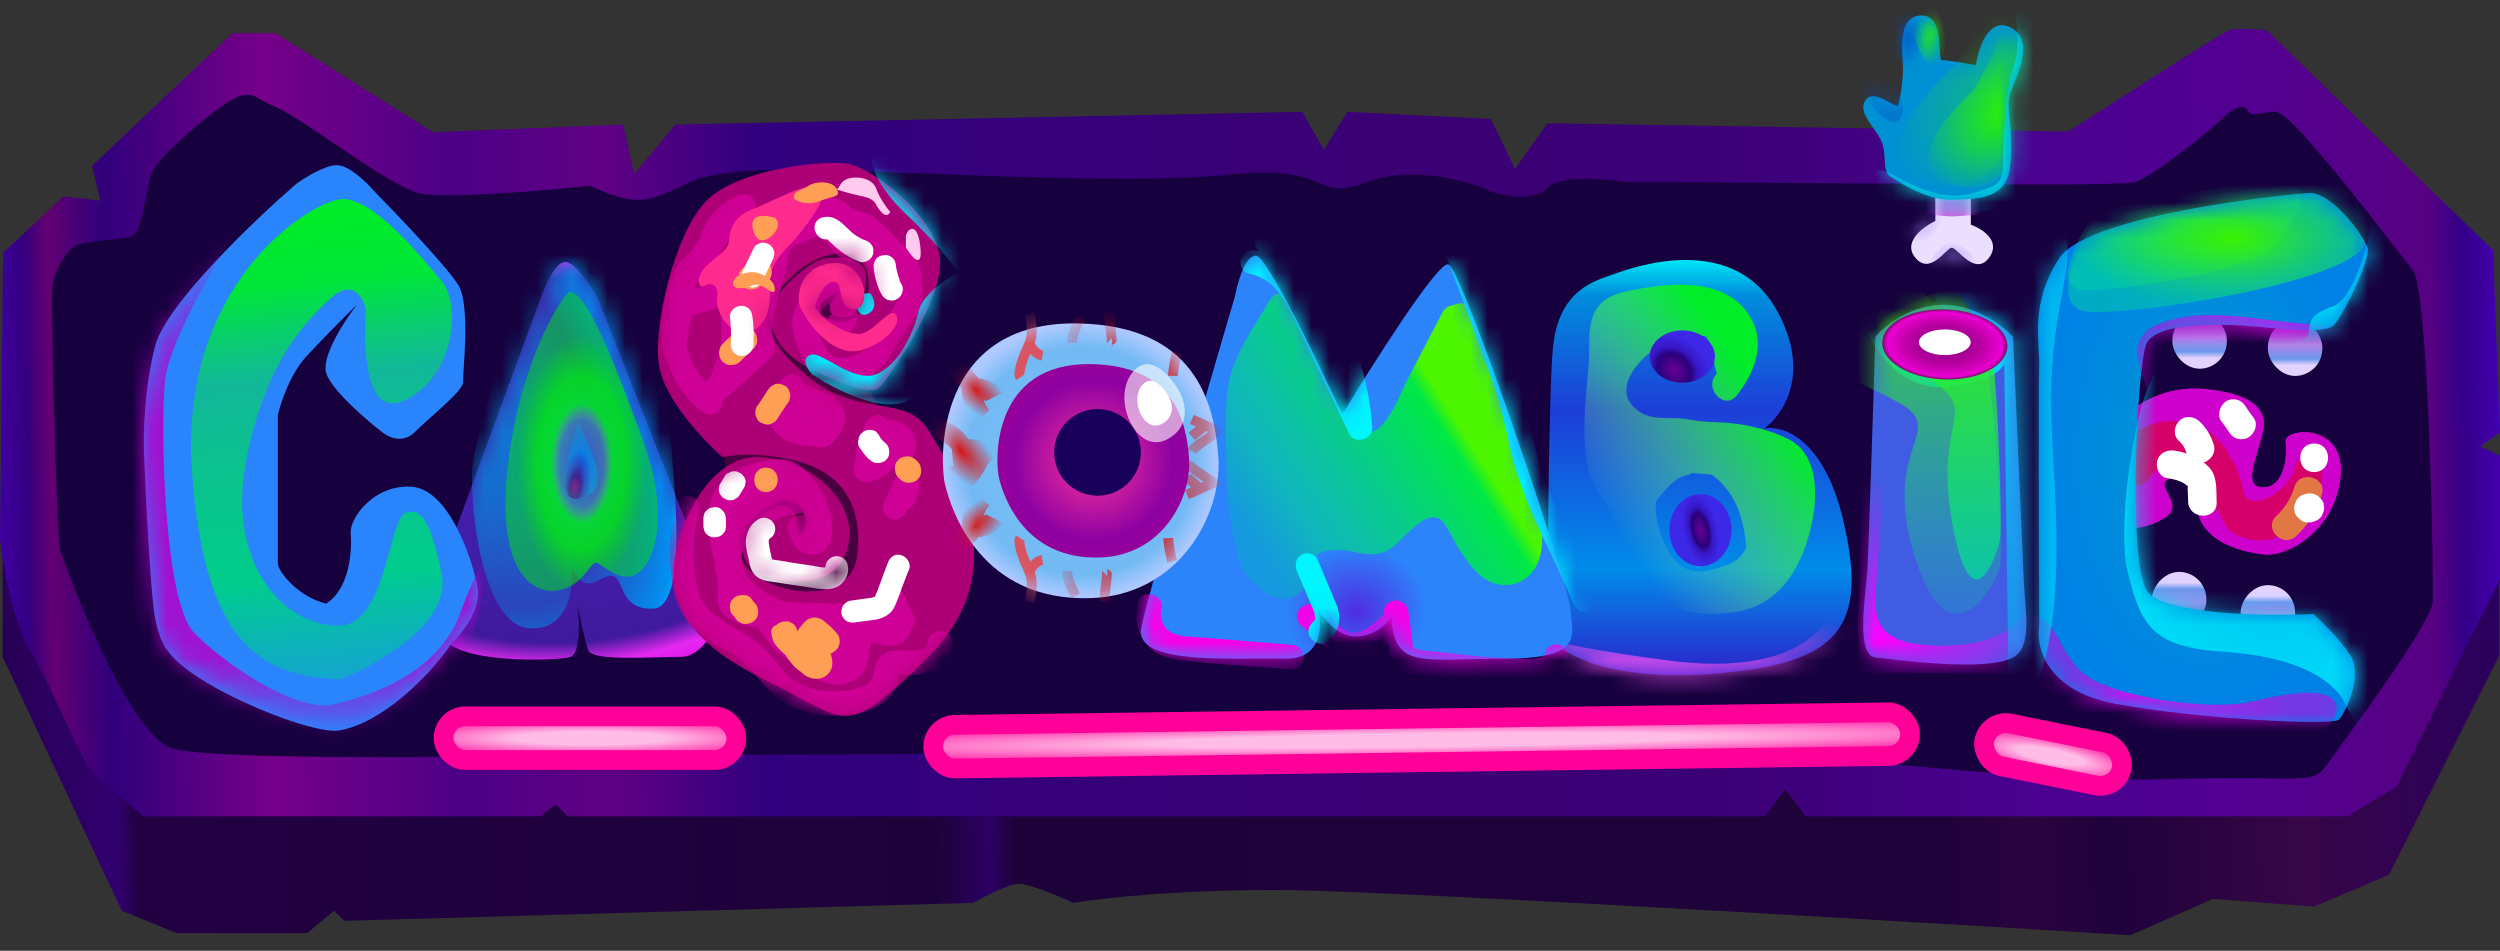 <svg width="142" height="54" fill="none" xmlns="http://www.w3.org/2000/svg"><rect width="100%" height="100%" fill="#333333" stroke="none"/><path d="M.153 37.312V28.89l141.798 1.22v7.129l-6.253 12.444-4.252 1.813-5.753-.438-4.689 2.064c-13.507-.834-42.008-2.514-47.961-2.564-5.953-.05-10.526.462-12.069.724-.794-.361-2.523-1.084-3.084-1.084-.562 0-1.978.723-2.616 1.084l-35.727 1.021-.574-.574-1.53 1.276h-7.401L6.916 51.73.153 37.312z" fill="url(#a)"/><path d="m8.516 7.563 5.835-4.579 8.169 4.579 8.438.987 5.028 1.616 3.321-1.077 26.751-1.167 9.247 1.167 4.578-1.167 5.746 2.244 5.116-1.077 28.996-.629 8.08-4.758 12.208 10.324v20.198l-6.104 10.504H108.61l-8.708-.988-48.925.628c-10.204.27-30.755.773-31.33.629-.574-.144-7.66-.898-11.131-1.257L2.052 33.327 1.514 16.27l1.705-3.59 3.322-.808 1.975-4.31z" fill="#16003E"/><path fill-rule="evenodd" clip-rule="evenodd" d="M15.645 1.882h-2.452L5.226 9.417l.469 1.982-2.091-.252-3.425 3.208L0 30.614c.144 1.406.714 4.694 1.839 6.597.649 1.099 1.275 2.444 1.836 3.648.653 1.403 1.217 2.614 1.624 3.021.606.606 2.151 1.91 2.848 2.488h22.531l.902-.685.649.685H100.254l1.153-1.55 1.154 1.55h30.786l2.776-1.695 5.876-11.788v-6.994l-1.117-.54 1.117-.793-.396-10.347-12.834-12.473c-.553-.072-1.766-.173-2.199 0-.433.173-6.237 3.893-9.085 5.732L87.888 7 86.05 9.598l-1.37-2.848-8.147-.397-1.334 2.163-1.226-2.163-35.617.721-2.343 2.812-.613-2.812-10.815.433-8.94-5.624zm-2.003 3.565c-.882.199-4.718 3.428-5.042 4.438-.134.416-.233.923-.331 1.423-.199 1.015-.391 2-.857 2.136-.277.08-.79.136-1.331.195-.821.09-1.705.185-1.915.385-.348.332-1.101 1.217-1.188 2.347-.087 1.13.26 14.315.435 14.865.174.55 3.854 10.664 6.433 11.301 2.063.51 11.562.503 16.053.435l73.887-.416c5.142.643 16.956 1.883 23.08 1.701a134.83 134.83 0 0 1 5.833-.048c2.375.024 2.876.03 3.354-.632.078-.109.209-.286.379-.519 1.433-1.95 5.695-7.752 5.745-8.895.057-1.278-.215-17.701-1.134-18.826-.166-.203-.492-.624-.922-1.178-1.958-2.524-6.056-7.807-6.847-7.807-.344 0-.616.048-.836.087-.398.07-.628.11-.808-.212-.281-.501-1.222.3-1.503.6-.28.301-3.925 3.325-4.947 3.526-.817.16-6.79.133-9.674.1l-19.209-.12c-1.17-.187-3.688-.38-4.408.34-.9.902-2.882.36-3.383.12-.5-.24-2.664-1.001-4.847-.86-1.104.07-1.696.29-2.192.473-.486.18-.88.327-1.574.267-.424-.036-.722-.164-1.064-.312-.787-.339-1.808-.778-5.145-.429-4.034.422-11.68.133-16.264-.04-.856-.033-1.605-.061-2.203-.08-.506-.016-1.05-.037-1.616-.059-3.693-.142-8.385-.323-10.382.58l-.548.25c-1.866.863-2.554 1.18-5.14-.03-2.67.28-8.357.757-9.735.42-.996-.243-3.063-1.638-4.92-2.892-1.354-.914-2.597-1.753-3.23-2.015a6.887 6.887 0 0 1-.878-.436c-.384-.22-.548-.314-1.126-.183z" fill="url(#b)"/><rect x="25.195" y="40.688" width="16.629" height="2.481" rx="1.24" fill="url(#c)" stroke="#FF0098" stroke-width="1.12"/><rect x="52.99" y="41.186" width="55.489" height="2.481" rx="1.24" transform="rotate(-.769 52.99 41.186)" fill="url(#d)" stroke="#FF0098" stroke-width="1.12"/><rect x="112.958" y="40.85" width="7.961" height="2.481" rx="1.24" transform="rotate(11.428 112.958 40.85)" fill="url(#e)" stroke="#FF0098" stroke-width="1.12"/><path d="M32.41 37.31c.568-.203.507-2.047.405-2.944.119.66.407 2.102.61 2.589.253.609 3.653.355 5.226.355 1.259 0 2.08-1.692 2.334-2.537l-7.002-17.761c-.39-.71-1.31-2.131-1.878-2.131-.568 0-1.184 1.42-1.42 2.131l-5.481 14.919c-.085.811-.203 2.77 0 4.11.254 1.675 6.495 1.522 7.206 1.269z" fill="url(#f)"/><mask id="h" style="mask-type:alpha" maskUnits="userSpaceOnUse" x="25" y="14" width="16" height="24"><path d="M32.41 37.31c.568-.203.507-2.047.405-2.944.119.66.407 2.102.61 2.589.253.609 3.653.355 5.226.355 1.259 0 2.08-1.692 2.334-2.537l-7.002-17.761c-.39-.71-1.31-2.131-1.878-2.131-.568 0-1.184 1.42-1.42 2.131l-5.481 14.919c-.085.811-.203 2.77 0 4.11.254 1.675 6.495 1.522 7.206 1.269z" fill="url(#g)"/></mask><g mask="url(#h)"><path d="M30.132 35.693c2.22.066 2.472-2.349 2.32-3.564.83 1.782 1.326.704 2.197.58.87-.125.372 1.947 2.444 1.864 2.072-.083 1.12-7.666 1.036-9.364-.066-1.36-2.348-8.357-3.48-11.685-1.271-.042-3.846-.1-3.979 0-.165.124-3.729 11.022-3.853 13.094-.125 2.072.538 8.992 3.315 9.075z" fill="url(#i)"/></g><path d="M32.85 24.01c-.558 1.539-1.34 4.556 0 4.313 2.206-.401.558-2.977 0-4.313z" fill="url(#j)"/><path d="M28.855 26.37c.704-5.967 3.19-9.821 3.522-9.78 1.116 0 3.042 5.47 4.102 8.288 1.327 3.522 1.036 6.34 0 7.459-1.035 1.118-2.237-.332-2.61-.373-.373-.042-.705 1.326-2.196 1.574-1.492.249-3.522-1.202-2.818-7.168z" fill="url(#k)"/><path d="M18.528 21.19c-.285-.942 1.047-2.985 1.748-3.89-.582.572-1.976 1.963-2.89 2.962-.913.999-1.45 2.628-1.605 3.318V32c0 .463 1.178 1.925 2.747 2.282 1.392-.892 1.463-3.14 1.392-3.995-.072-.857 1.32-2.783 3.46-2.64 2.14.142 3.46 4.174 3.746 5.708.228 1.227-.88 2.628-1.463 3.175-1.32 1.926-3.96 4.53-6.386 4.959-1.213.214-5.244-1.32-7.527-2.712-2.283-1.391-2.604-2.14-2.925-3.603-.257-1.17-.535-6.742-.643-9.382-.047-1.083.015-3.832.643-6.172s5.589-7.088 7.991-9.169c.488-.357 1.634-1.07 2.319-1.07s1.688.975 2.105 1.463c1.38 1.403 4.274 4.445 4.816 5.387.678 1.177.214 4.959.25 5.458.035.5-1.891 1.998-2.747 2.854-.685.685-1.523.285-1.856 0-.939-.725-2.89-2.412-3.175-3.353z" fill="#2A84FB"/><mask id="m" style="mask-type:alpha" maskUnits="userSpaceOnUse" x="8" y="9" width="20" height="33"><path d="M18.528 21.19c-.285-.942 1.047-2.985 1.748-3.89-.582.572-1.976 1.963-2.89 2.962-.913.999-1.45 2.628-1.605 3.318V32c0 .463 1.178 1.925 2.747 2.282 1.392-.892 1.463-3.14 1.392-3.995-.072-.857 1.32-2.783 3.46-2.64 2.14.142 3.46 4.174 3.746 5.708.228 1.227-.88 2.628-1.463 3.175-1.32 1.926-3.96 4.53-6.386 4.959-1.213.214-5.244-1.32-7.527-2.712-2.283-1.391-2.604-2.14-2.925-3.603-.257-1.17-.535-6.742-.643-9.382-.047-1.083.015-3.832.643-6.172s5.589-7.088 7.991-9.169c.488-.357 1.634-1.07 2.319-1.07s1.688.975 2.105 1.463c1.38 1.403 4.274 4.445 4.816 5.387.678 1.177.214 4.959.25 5.458.035.5-1.891 1.998-2.747 2.854-.685.685-1.523.285-1.856 0-.939-.725-2.89-2.412-3.175-3.353z" fill="url(#l)"/></mask><g mask="url(#m)"><path d="M9.375 21.586c.227-2.223 3.27-7.391 4.764-9.697-1.172.775-3.924 2.699-5.557 4.196C6.54 17.956 7.39 26.462 6.824 29.411s1.588 9.243 4.196 11.739c2.609 2.495 11.739 1.077 13.553 0 1.452-.862 2.873-7.089 3.403-10.094-.208.17-.874 1.18-1.872 3.856-1.247 3.346-5.103 4.65-7.201 5.104-2.099.453-6.182-2.325-7.883-4.083-1.701-1.758-1.928-11.569-1.645-14.347z" fill="url(#n)"/></g><path d="M19.3 35.534c2.631-.045 2.778-6.067 3.742-6.407.965-.341 1.452.691 2.042 3.46.59 2.767-3.61 5.16-5.784 6.01-4.083-.227-7.656-1.474-8.393-11.795C10.15 16.2 17.485 11.548 19.3 11.32c1.815-.227 4.65 3.289 5.784 4.65 1.134 1.36.737 5.387-2.041 6.748-2.78 1.361-2.269-4.82-2.269-5.104 0-.283-.567-1.985-1.985-.68-1.417 1.304-3.742 3.629-4.82 9.3-1.077 5.67 2.042 9.356 5.33 9.3z" fill="url(#o)"/><path d="m50.81 15.831-3.134-3.393-2.544-.442-2.618 2.323-1.697 8.85.664 5.715-.664 3.503 3.135 3.135 6.268-1.807V23.538l-2.138-3.43 2.728-1.475v-2.802z" fill="#48003F"/><path d="M49.039 15.194c.362.498.05 2.092-.647 2.739-1.243.304-1.704-.346-.824-1.192.56-.54-1.738.507-.805 1.192 1.123.824 2.67.27 2.567-1.953-.104-2.223-2.727-1.822-4.161-.444-1.435 1.378-2.85 2.624.31 5.508 3.16 2.883 5.94 1.243 7.252 3.384 1.313 2.141 5.077 7.735.104 12.76-4.973 5.025-4.645 3.73-9.307 1.468-4.662-2.262-5.37-4.49-5.249-6.492.121-2.004 1.917-6.528 5.077-6.191 3.16.337 5.145 2.703 4.869 4.706-.276 2.003-1.779 2.486-3.695 2.296-1.917-.19-2.711-1.33-2.159-2.4.553-1.07 1.865-2.348 2.556-1.658.69.691.12 1.6.495 1.484.375-.117.744-1.5-.495-1.922-1.239-.421-3.872 2.003-2.556 3.684 1.317 1.682 5.933 2.315 6.308-.544s-.82-4.78-3.444-5.436c-2.1-.525-3.669-.359-4.19-.21-.397-.34-3.058-2.803-3.567-4.983-.51-2.18.877-7.926 2.717-9.653 1.84-1.727 6.2-2.18 7.729-2.067 1.529.113 5.237 3.001 5.464 5.407.226 2.407-3.086 7.021-3.454 7.333-.368.311-1.16.226-3.539-.878-2.378-1.104-2.657-2.527-2.657-3.453 0-.765 2.156-2.904 3.145-3.002.887-.087 1.703-.106 2.156.517z" fill="#AE0076"/><mask id="p" style="mask-type:alpha" maskUnits="userSpaceOnUse" x="37" y="9" width="19" height="32"><path d="M48.872 15.754c.362.499.134 1.487-.168 1.93-.482.038-1.389.136-1.434-.77-.057-1.133-1.755.396-.51 1.019 1.246.623 2.67.27 2.567-1.953-.104-2.223-2.727-1.822-4.161-.444-1.435 1.378-2.85 2.624.31 5.508 3.16 2.883 5.94 1.243 7.252 3.384 1.313 2.141 5.077 7.735.104 12.76-4.973 5.025-4.645 3.73-9.307 1.468-4.662-2.262-5.37-4.49-5.249-6.492.121-2.004 1.917-6.528 5.077-6.191 3.16.337 5.145 2.703 4.869 4.706-.276 2.003-1.779 2.486-3.695 2.296-1.917-.19-2.711-1.33-2.159-2.4.553-1.07 1.865-2.348 2.556-1.658.69.691.12 1.6.495 1.484.375-.117.744-1.5-.495-1.922-1.239-.421-3.872 2.003-2.556 3.684 1.317 1.682 5.933 2.315 6.308-.544s-.82-4.78-3.444-5.436c-2.1-.525-3.668-.359-4.19-.21-.397-.34-3.058-2.803-3.567-4.983-.51-2.18.877-7.926 2.717-9.653 1.84-1.727 6.2-2.18 7.729-2.067 1.529.113 5.237 3.001 5.464 5.407.226 2.407-3.086 7.021-3.454 7.333-.368.311-1.16.226-3.539-.878-2.378-1.104-2.604-3.2-2.66-3.624-.057-.424 2.78-2.887 3.262-2.83.481.056 1.425.453 1.878 1.076z" fill="#AE0076"/></mask><g mask="url(#p)"><path d="M47.784 19.08c.471-.083.804-.499.887-.943.084-.499-.138-.998-.36-1.414-.527-.887-1.553-1.11-2.302-.388-.72.693-1.192 1.636-.943 2.607.194.804.638 1.747 1.276 2.273.749.61 1.802.61 2.69.278.943-.333 1.386-1.026 1.858-1.858.416-.749 1.026-1.359 1.359-2.163.277-.749.194-1.692-.36-2.274a2.15 2.15 0 0 0-.666-.444c-.167-.055-.389-.083-.527-.166-.305-.194-.472-.693-.721-.97-.305-.389-.75-.666-1.276-.639-.527.028-.97.36-1.137.888.333-.139.666-.278 1.026-.416-.305-.139-.444-.5-.693-.804-.305-.389-.721-.638-1.22-.666-.583-.028-1.193.222-1.72.444-.471.194-.998.443-1.275.915-.277.471-.277.998-.388 1.525-.111.555-.306 1.082-.472 1.636-.333 1.082-.554 2.274-.166 3.383l.166-.665c-.693.61-1.359 1.248-2.052 1.858-.61.554-1.525 1.192-1.054 2.135l.943-.943c-.804-.582-1.359-1.553-1.636-2.496-.166-.582-.11-1.164-.028-1.747.056-.443.139-.887.25-1.303.11-.388.277-.776.554-1.081.389-.416.916-.61 1.138-1.193.166-.444.194-.887.499-1.275.25-.333.582-.61.998-.75-.166-.415-.36-.831-.527-1.275-.666.36-1.11 1.054-1.553 1.636-.499.638-.97 1.304-1.442 1.941-.444.61-.915 1.193-1.054 1.97-.138.748.028 1.497-.138 2.245.443.084.915.14 1.358.195a5.61 5.61 0 0 1 .167-.943c0-.028.11-.36.11-.36-.055.027-.082.083-.138.11.028 0 .056-.027.083-.027.084 0 .222-.056.305-.084.694-.194 1.387-.416 2.08-.61a13.147 13.147 0 0 0-.86-.471c.111.776.14 1.553.14 2.357 0 .638-.029 1.303-.417 1.858.416.166.832.36 1.276.527a14.171 14.171 0 0 0 .97-6.517c-.027-.444-.416-.804-.887-.666-.471.14-.86.416-1.081.86.388.222.804.472 1.192.693.388-.887.804-1.83 1.636-2.44.416-.305.887-.61 1.359-.832.471-.194.998-.166 1.497-.083.194.028.527.028.694.139.166.11.277.305.471.416.36.221.832.194 1.192.416.222.138.416.416.61.582l.583.582.638.638c.083.111.277.25.277.416.055.36.277.693.693.693.333 0 .749-.332.694-.693-.084-.693-.444-1.165-.943-1.636-.5-.5-.97-1.026-1.498-1.498a2.3 2.3 0 0 0-.832-.499c-.194-.055-.443-.055-.638-.138-.221-.139-.36-.389-.637-.527-.305-.139-.61-.194-.943-.25-.721-.11-1.47-.194-2.163.056-.583.194-1.165.554-1.664.915-1.081.748-1.692 1.83-2.218 2.995-.167.332-.111.748.25.943.304.194.776.083.942-.25.055-.111.11-.194.25-.222-.305-.222-.583-.444-.888-.665a13.002 13.002 0 0 1-.915 6.156c-.139.305.111.693.388.804.333.139.666 0 .86-.277.471-.721.582-1.609.582-2.44 0-.944-.083-1.886-.194-2.83-.055-.36-.527-.582-.86-.47-.47.138-.915.277-1.386.415-.416.111-.86.222-1.248.389-.832.36-.943 1.636-.998 2.44.028.804 1.303.998 1.442.222.138-.693.083-1.387.11-2.08.056-.693.444-1.165.833-1.692.416-.582.86-1.164 1.303-1.747.36-.499.749-1.164 1.303-1.47.694-.36.222-1.525-.527-1.275-.887.305-1.663.943-2.052 1.802a3.474 3.474 0 0 0-.25.694c-.055.194-.055.388-.221.499-.388.305-.721.555-.998.943-.527.72-.721 1.636-.86 2.523-.083.527-.166 1.082-.139 1.636.028.583.194 1.11.416 1.636.444 1.054 1.082 1.97 2.025 2.663.25.166.637.083.832-.111.221-.222.25-.555.11-.832 0-.028-.027-.056-.027-.083.028.11.055.221.083.36 0 .028-.028.028.083-.055.139-.111.277-.25.416-.36.25-.223.5-.472.777-.694.526-.472 1.053-.97 1.58-1.442.167-.167.25-.444.167-.666-.305-.86-.111-1.719.138-2.579l.416-1.33c.111-.444.139-.888.25-1.332.083-.333.416-.443.72-.554.306-.14.777-.36 1.11-.333.166.028.305.305.444.471.221.333.471.638.832.804.416.195.887.056 1.026-.416-.056.222-.139.056-.084.195.028.055.14.138.167.221.083.111.139.222.194.333.333.527.72.86 1.331 1.026.388.111.5.277.471.694-.055.47-.388.887-.665 1.247-.36.416-.638.888-.915 1.36-.25.443-.527.72-1.054.859-.416.11-.915.166-1.248-.167-.333-.36-.554-.915-.693-1.386-.167-.582.166-.998.554-1.414.195-.194.084.027.028-.056.028.028.083.111.111.167.056.083.111.194.139.305 0-.028.055.222.055.222-.028 0 .083-.167.111-.167-.36.083-.582.5-.471.86.083.388.444.554.804.471z" fill="#CF0095"/><path d="M44.373 21.63c-.14.167-.278.361-.389.527-.166.222-.333.416-.416.666-.166.499 0 1.054.278 1.442.25.36.61.665.998.832.444.194.915.222 1.386.25.167 0-.138-.056.028 0 .028 0 .056.027.111.027.25.056.472.056.666-.055.222-.111.36-.305.499-.472.36-.444.582-.97.416-1.553-.139-.471-.555-.748-.97-.942-.195-.084-.417-.167-.61-.278-.25-.11-.528-.25-.805-.25a.988.988 0 0 0-.915.5c-.167.305-.167.72.028 1.053.138.25.388.417.637.555.084.028.167.083.25.111l.028.028c.055.055.055.027-.028-.028.028.028.055.028.055.056-.055-.084-.083-.084-.027-.028.166.332.637.444.942.25.333-.223.444-.61.25-.944-.194-.332-.5-.499-.832-.665-.028-.028-.139-.111-.194-.111.028 0 .111.111.028.028 0 0 .083.138.028.027.083.14.027.111.027.056.028.166.028.11.028.055 0 .195-.166.444-.388.444-.167 0-.111-.028-.056 0 .028 0 .056.028.084.028.11.028-.028-.028-.028-.028.055.028.083.028.138.056.167.083.333.138.5.221.138.056.277.111.388.195.055.027.11.083.166.083-.11-.056-.083-.083-.028-.028.084.11-.055-.139 0 0 0 0 0-.028-.027-.028-.028-.055-.028-.055 0 0 .055.056-.084.056 0-.055v.083s.027-.139 0-.028l-.028.084c0-.028.028-.056.028-.084 0 .028-.028.056-.028.056-.028.028-.028.055-.056.083-.055.055-.055.083 0 0-.027.055-.11.11-.138.166l-.056.056-.027.027c.055-.055.138-.083.25-.083.332-.055.082-.055-.029-.083-.138-.028-.277-.028-.415-.055-.028 0-.444-.028-.444-.028 0-.028.139.028.028 0-.028 0-.056 0-.084-.028-.027 0-.221-.055-.221-.055s.138.055.027.028c-.027-.028-.055-.028-.083-.056a.58.58 0 0 1-.166-.11c-.139-.084.083.082-.028-.029l-.166-.166c-.056-.055.083.11.027.028-.027-.028-.055-.083-.083-.111-.028-.028-.028-.056-.055-.083-.084-.14 0 0 0 0l-.028-.084c-.028-.083-.028-.055 0 .028V23.1v.083c.028-.055.028-.055 0 0-.028.056-.028.056 0 0 .222-.305.471-.637.693-.942.111-.14.111-.389.083-.527-.055-.167-.166-.333-.305-.416-.36-.111-.693.027-.942.333zM49.114 24.157c-.305.804-.5 1.663-.61 2.523-.028.222.11.416.277.555a.691.691 0 0 0 .61.11c.444-.083.86-.304 1.165-.582l.332-.333.084-.083c.055-.055.166-.11 0 0 .055-.027.11-.083.194-.11l-.167.083c.056-.028.111-.028.139-.056-.055 0-.111.028-.194.028.166-.028.36 0 .527-.083a.878.878 0 0 0 .443-.389c.194-.36.14-.72 0-1.081-.25-.555-.831-.887-1.414-.887-.36 0-.72.332-.693.693.028.388.305.693.693.693h.111c-.055 0-.11-.028-.194-.028.083 0 .139.028.222.056l-.167-.083c.056.027.084.055.14.055.11.056-.029-.028-.056-.028a.06.06 0 0 1 .055.056l.056.055c.055.056-.084-.138-.028-.055.027.055.055.083.083.138l-.083-.166c.027.056.027.083.027.139 0-.056-.027-.111-.027-.194v.11c0-.055.027-.11.027-.194 0 .028 0 .084-.027.111l.083-.166c-.056.083.11-.111.056-.056-.056.028.166-.11.055-.055l.166-.083h-.027c.055 0 .11-.028.194-.028-.139.028-.25 0-.388.028-.111.028-.222.083-.361.11a1.938 1.938 0 0 0-.471.361l-.333.333-.083.083c.166-.138.027-.027-.028 0a.983.983 0 0 1-.25.111l.167-.083c-.139.055-.278.083-.416.11.305.223.582.445.887.666v-.083c0 .056-.028.111-.028.194.111-.776.305-1.525.555-2.246.055-.166 0-.388-.083-.527-.083-.138-.25-.277-.416-.305a.928.928 0 0 0-.804.583zM51.36 29.092a.607.607 0 0 0 .138-.083c.084-.055.167-.139.25-.194.11-.111.222-.25.277-.416.056-.083.083-.194.111-.305.028-.111.056-.222.056-.333.027-.166 0-.333-.056-.499-.028-.11-.11-.222-.166-.305a.74.74 0 0 0-.389-.194.529.529 0 0 0-.36.055.669.669 0 0 0-.333.278c-.222.443-.416.915-.637 1.358a.447.447 0 0 0-.084.25.473.473 0 0 0 0 .277c.056.167.167.333.305.416.167.083.36.139.527.083.167-.055.333-.166.416-.305.194-.471.416-.915.638-1.358-.416-.056-.832-.111-1.276-.167 0 .028 0 .056.028.083 0-.055-.028-.11-.028-.194v.25c0-.056.028-.111.028-.194a.447.447 0 0 1-.083.25l.083-.167c-.028.083-.083.139-.11.222.027-.056.082-.083.11-.139l-.166.166c.055-.027.083-.083.138-.11-.055.027-.083.055-.138.083-.139.083-.278.25-.305.416a.594.594 0 0 0 .083.527c.083.138.25.277.416.305.166.055.333.027.527-.056zM44.79 30.146c.166.638.498 1.248 1.192 1.331.748.111 1.248-.471 1.275-1.192.056-1.193-.444-2.385-1.22-3.273-.416-.471-.943-.887-1.58-.915-.555-.027-1.193.111-1.748.25-1.137.305-2.08 1.054-2.384 2.246-.278 1.192.055 2.385.305 3.55.138.61.194 1.192.138 1.83-.055.749.527 1.137 1.137 1.386.305.111.583.194.888.222.083 0 .25 0 .332.056-.166-.084.028.11.056.166.305.5.693.97 1.137 1.331.444.388.943.721 1.442 1.054.527.333 1.081.665 1.72.693.665.028 1.386-.305 1.663-.915.166-.333.194-.638.25-.998.027-.139.027-.416.166-.5-.056.028.083.028.055.028.139.028.25.056.389.084.277.083.582.138.887.055.749-.166.998-.915.915-1.608-.388.166-.776.332-1.192.499.055.055.11.138.194.194.554.582 1.497-.166 1.081-.832-.25-.388-.443-.804-.638-1.22-.138-.333-.665-.444-.942-.25-1.11.749-2.136 1.609-3.106 2.524-.472.471 0 1.414.665 1.164 1.11-.416 2.191-.97 3.162-1.663.72-.527.11-1.581-.694-1.193-.86.388-1.691.832-2.523 1.303-.388.222-.804.444-1.026.86-.278.472-.111.86.11 1.304-.027-.111-.055-.222-.083-.361v-.028c.056-.11.111-.194.167-.305l-.055.056c.11-.056.194-.111.305-.167-.028 0-.056 0-.056.028l.666.166c-.86-.86-1.664-1.774-2.663-2.495-.887-.61-2.024-.97-2.69-1.83-1.33-1.72 1.193-3.495 2.746-3.578.305-.028.582-.194.665-.499.084-.277-.055-.666-.305-.777-1.164-.554-2.495-.97-3.632-.11-1.054.776-1.498 2.052-1.442 3.355.027.721.166 1.442.36 2.135.167.694.5 1.165 1.054 1.553a8.086 8.086 0 0 0 3.494 1.442c1.276.194 3.05.333 3.965-.776.389-.444.14-1.165-.499-1.193-1.913-.055-3.827-.138-5.712-.194-.888-.028-.888 1.359 0 1.387 1.913.055 3.827.138 5.712.194-.166-.388-.332-.777-.499-1.193-.527.638-1.608.527-2.33.444-.942-.083-1.885-.416-2.717-.86-.333-.194-.804-.415-.998-.748-.111-.194-.139-.444-.194-.638-.056-.277-.139-.555-.167-.832-.138-.86-.166-1.858.389-2.579.221-.305.582-.555.97-.61.527-.056 1.082.222 1.525.416.111-.444.222-.86.36-1.303-1.913.11-3.91 1.386-4.436 3.3-.277 1.026.139 2.052.832 2.8.72.777 1.72 1.193 2.607 1.747.998.638 1.802 1.609 2.634 2.44.166.167.444.25.666.167a.882.882 0 0 0 .526-1.248c-.055-.11-.083-.277-.11-.028-.028.278 0 .056.083.028.166-.055.36-.222.499-.305A25.905 25.905 0 0 1 51 35.442c-.222-.388-.471-.804-.693-1.192a13.93 13.93 0 0 1-2.829 1.525l.666 1.165c.887-.86 1.802-1.636 2.828-2.33-.305-.083-.638-.166-.943-.249.194.416.389.832.638 1.22l1.082-.832c-.056-.055-.111-.138-.194-.194-.389-.388-1.248-.11-1.193.5 0 .083 0 .193.028.304.055.222-.056.056.028.028.277-.083.055-.055-.084-.083-.416-.111-.86-.222-1.303-.083-.444.138-.749.499-.915.943-.083.221-.111.416-.139.665-.028.166-.028.416-.083.555-.333.638-1.47-.305-1.775-.527-.72-.472-1.358-.97-1.774-1.72-.278-.47-.61-.748-1.165-.804-.111 0-1.248-.25-1.193-.36.028.055.056.083.084.139.027-.028.027-.056.027-.111.028-.084.028-.25.028-.36 0-.25 0-.5-.028-.75-.055-.527-.194-1.026-.305-1.553-.194-.776-.388-1.608-.166-2.412.222-.749.86-1.054 1.58-1.22.361-.084.943-.25 1.276-.084.36.167.638.61.832.943.222.389.388.832.471 1.276.028.222-.11.86.306.333.194-.222.055.166.055 0 0-.084-.083-.25-.11-.333-.14-.943-1.47-.582-1.249.305z" fill="#CF0095"/><path d="M38.41 28.649c-.25.97-.388 1.968-.36 2.967.027.97.138 2.024.526 2.94.666 1.469 2.219 2.024 3.467 2.91.665.5 1.109 1.221 1.691 1.803.61.61 1.387.999 2.219 1.22.804.195 1.663.195 2.468.084.776-.111 1.636-.389 2.135-1.026.166-.222.305-.444.388-.721.028-.139.111-.416.083-.527-.027-.056.084-.194-.083 0-.11.028-.083.028.028.028h.194c.277 0 .555.027.804 0 1.026-.056 2.08-.638 2.108-1.803.027-.887-1.36-.887-1.387 0-.028.555-1.275.416-1.608.416-.388 0-.777.056-1.054.333-.305.277-.36.665-.416 1.026-.083.582-.666.749-1.165.86-.665.138-1.386.166-2.052.027-.638-.138-1.248-.416-1.719-.887-.527-.527-.943-1.193-1.525-1.664-.555-.444-1.165-.804-1.775-1.165-.471-.305-.998-.61-1.331-1.053-.527-.694-.582-1.692-.638-2.524-.055-.97.056-1.941.277-2.884.278-.86-1.081-1.248-1.275-.36z" fill="#CF0095"/><path d="M44.918 13.84c.523-.522 2.275-2.707 1.775-3.208-.5-.5-3 .901-3.892 1.229-1.115.41-1.342 1.138-1.388 1.752-.045.614-.478.75-1.206 1.41-.728.66-.591 1.434-.182 1.207.41-.228.82 0 .706.637-.114.637.5 2.093 1.684 1.98 1.183-.114 1.41-1.616 1.297-2.617-.114-1.001.682-1.866 1.206-2.39z" fill="#FF2A8D"/><path d="M48.623 17.119c.018-.438.554-.486.82-.455.166.22.4.742 0 1.07-.501.409-.843-.07-.82-.616z" fill="#00EAFD"/><path d="M48.776 18.97c.82-.001 1.775-1.593 2.116-1.093.342.5-.514 1.566-1.934 2.003-1.774.546-3.458-2.003-3.572-2.685-.114-.683.227-2.162 2.002-2.253 1.775-.091 2.185 2.571 1.16 2.616-1.023.046-.59-1.501-1.16-1.547-.569-.045-1 1.002-1.07 1.366-.067.364 1.434 1.592 2.458 1.592z" fill="#FF2A8D"/><path d="M51.461 12.154c-1.571-1.488-1.947-2.663-1.938-3.065.733-.166 2.53-.309 3.85.446 1.65.942 1.807 2.069 2.803 3.535.995 1.467-.21 2.41-.996 3.667-.785 1.257-1.676 4.034-3.169 5.684-1.493 1.65-5.683-.943-5.945-1.231-.262-.288-.576-.865 0-1.048.576-.183 2.2 1.414 3.457 1.179 1.257-.236 2.331-2.2 2.62-3.536.23-1.069 1.632-1.982 2.304-2.305-.34-.489-1.414-1.839-2.986-3.326z" fill="#00EAFD"/><path d="m42.785 14.832-.5.333c-.082.055-.138.11-.193.166a.352.352 0 0 0-.111.25.471.471 0 0 0 0 .277c0 .083.027.166.083.25.028.055.083.083.11.138.056.083.167.139.278.167.056 0 .111.027.194.027.139 0 .25-.027.36-.083.167-.11.334-.222.5-.333.083-.055.139-.11.194-.166a.352.352 0 0 0 .111-.25.473.473 0 0 0 0-.277.447.447 0 0 0-.083-.25c-.028-.055-.083-.083-.111-.138a.66.66 0 0 0-.305-.167c-.056 0-.111-.027-.194-.027-.084-.028-.222 0-.333.083zM41.815 18.796c-.25.25-.527.5-.776.749a.605.605 0 0 0-.139.222c-.027.083-.055.166-.055.277 0 .083.028.194.055.277a.603.603 0 0 0 .139.222c.139.111.305.222.499.194.056 0 .11-.027.194-.027a.66.66 0 0 0 .305-.167c.25-.25.527-.499.777-.749a.605.605 0 0 0 .138-.221c.056-.084.056-.167.056-.278a.986.986 0 0 0-.056-.277.604.604 0 0 0-.138-.222c-.14-.11-.305-.222-.5-.194-.055 0-.11.028-.194.028a.832.832 0 0 0-.305.166zM43.617 22.152c-.194.305-.388.61-.61.915a.447.447 0 0 0-.083.25.473.473 0 0 0 0 .277.986.986 0 0 0 .111.25.373.373 0 0 0 .194.166c.166.083.36.139.527.083l.166-.083a.544.544 0 0 0 .25-.25c.194-.305.388-.61.61-.915a.448.448 0 0 0 .083-.25.473.473 0 0 0 0-.277c-.028-.083-.055-.166-.11-.25a.372.372 0 0 0-.195-.166c-.166-.083-.36-.138-.527-.083l-.166.083a1.058 1.058 0 0 0-.25.25zM43.507 27.949c.888 0 .888-1.387 0-1.387-.887 0-.887 1.387 0 1.387zM51.021 27.116l.111.111c.056.056.139.111.222.139.083.055.166.055.277.055a.982.982 0 0 0 .278-.055.605.605 0 0 0 .221-.139c.028-.055.084-.083.111-.139a.767.767 0 0 0 .084-.36c0-.055-.028-.11-.028-.194a.662.662 0 0 0-.166-.305l-.111-.111a.605.605 0 0 0-.222-.139c-.084-.055-.167-.055-.278-.055a.986.986 0 0 0-.277.055.603.603 0 0 0-.222.139c-.028.055-.083.083-.11.139a.768.768 0 0 0-.084.36c0 .056.028.111.028.194a.66.66 0 0 0 .166.305zM41.65 34.965c.082.084.138.167.221.278.055.055.139.11.222.138.083.056.166.056.277.056a.983.983 0 0 0 .278-.056.603.603 0 0 0 .221-.138c.028-.056.084-.083.111-.139a.768.768 0 0 0 .084-.36c0-.056-.028-.111-.028-.194a.66.66 0 0 0-.167-.305c-.083-.084-.138-.167-.221-.278a.604.604 0 0 0-.222-.139c-.084-.027-.195-.027-.278-.027a.987.987 0 0 0-.277.055.604.604 0 0 0-.222.139c-.028.055-.083.083-.11.139a.768.768 0 0 0-.084.36c0 .056.028.111.028.194.028.111.083.194.166.277zM43.81 35.936c.029.194.056.36.14.527.055.11.138.221.221.305.111.138.25.25.36.36l.056.056c.028.055.028.027-.027-.056.027.028.055.083.083.111.055.083.11.194.194.278.138.194.305.388.499.526.194.139.36.333.582.416.416.194.943.111 1.22-.305.195-.333.167-.693.028-1.026a.604.604 0 0 0-.138-.222c-.028-.055-.056-.083-.084-.138-.027-.056-.027-.056.028.055 0-.028-.028-.055-.028-.083 0 .055.028.11.028.194v-.11c0 .055-.028.11-.028.193.028-.083 0-.055-.027.083-.084.111-.111.111-.056.084l-.083.083c.028 0 .028-.028.056-.028.055-.028.027-.028-.028 0-.056.028-.084.028-.028 0 .028 0 .083-.028.11-.028.278-.055.556-.166.722-.443.139-.278.11-.61-.111-.832a4.865 4.865 0 0 0-.666-.638c-.166-.139-.332-.222-.554-.222a.7.7 0 0 0-.472.167c-.138.11-.25.25-.36.388-.25.277-.277.72 0 .97s.72.278.97 0l.167-.166c.028-.028.028-.056.055-.056.111-.138.083-.027-.166.056-.056 0-.111.028-.194.028h.028c-.111-.028-.222-.056-.36-.084-.084-.083-.112-.083-.056-.055l.055.056c.028.027.056.027.056.055.055.055.11.11.194.166l.332.333c-.027-.277-.083-.554-.11-.832.083-.11.166-.194.304-.222h-.055c-.028 0-.083 0-.11.028-.056 0-.112.028-.195.056-.305.11-.555.277-.666.582-.138.333-.083.638.056.97.028.084.083.14.139.222.027.028.027.056.055.111l-.028-.055c0 .028 0 .055.028.055 0-.055-.028-.11-.028-.194v.083c0-.055.028-.11.028-.194v.056c0-.056.028-.111.083-.167.028-.055.083-.083.139-.11.139-.056.139-.056.083-.056.056 0 .111-.028.194-.028h-.028c.056 0 .111.028.195.028-.111-.028.055.028.055.028l-.055-.028c-.056-.028-.111-.083-.139-.111-.028 0-.111-.083 0 0 .083.055 0 0 0 0-.056-.028-.083-.083-.139-.111-.055-.028-.083-.083-.138-.139l-.111-.11c.027.027.083.11.027.055-.027-.028-.027-.056-.055-.083a.58.58 0 0 0-.11-.167c-.14-.221-.306-.388-.472-.582-.028-.028-.056-.055-.111-.083-.028-.028-.056-.083-.083-.111.027 0 .11.166.027.055 0-.027-.027-.027-.027-.055-.028-.028.027.11.027.083 0-.028-.027-.055-.027-.083 0 .055.027.11.027.194v-.028c-.027-.194-.055-.36-.194-.499-.11-.11-.305-.222-.499-.194a.712.712 0 0 0-.5.194c-.221.083-.332.25-.304.444z" fill="#FF9F55"/><path d="M46.933 13.596h.128c-.051 0-.102-.026-.179-.026.051 0 .077.026.128.026l-.153-.077c.076.025.127.077.179.102-.052-.025-.077-.077-.128-.102.128.102.23.23.358.332.153.154.332.307.511.435.332.255.69.434 1.048.588.153.051.358 0 .486-.077a.614.614 0 0 0 .281-.383c.026-.154.026-.358-.077-.486a.69.69 0 0 0-.383-.281s-.026 0-.026-.026l.154.077a2.886 2.886 0 0 1-.895-.511c.051.025.077.076.128.102-.486-.384-.895-1.023-1.585-.972-.18.026-.333.051-.46.18-.103.102-.205.28-.18.46.026.332.307.664.665.639zM49.617 15.13c.026.28.077.587.154.843.076.281.178.537.332.793.077.127.23.255.383.28a.547.547 0 0 0 .486-.076.614.614 0 0 0 .281-.383.548.548 0 0 0-.076-.486c-.051-.077-.077-.153-.103-.23l.077.153a3.593 3.593 0 0 1-.256-.895c0 .052.026.103.026.18 0-.052-.026-.128-.026-.18-.025-.178-.05-.332-.178-.46-.103-.102-.282-.204-.46-.179a.656.656 0 0 0-.46.18.735.735 0 0 0-.18.46zM42.817 14.083c-.205.435-.409.844-.614 1.278-.076.154-.102.307-.076.486a.723.723 0 0 0 .281.383c.153.077.332.128.486.077a.723.723 0 0 0 .383-.281c.205-.435.41-.844.614-1.278a.787.787 0 0 0 .077-.486.723.723 0 0 0-.282-.383c-.153-.077-.332-.128-.486-.077-.153.051-.306.128-.383.281zM41.462 18.018a10.6 10.6 0 0 1 .051 1.56c0 .153.077.332.18.46.101.102.28.204.46.179a.668.668 0 0 0 .638-.64c.026-.51.026-1.048-.05-1.559-.026-.179-.052-.332-.18-.46-.102-.102-.28-.205-.46-.179a.656.656 0 0 0-.46.179c-.102.128-.205.281-.179.46zM48.8 25.381c.102.154.204.307.332.46.077.102.179.205.281.281a.556.556 0 0 0 .205.128c.076.051.153.051.255.051a.907.907 0 0 0 .256-.05.557.557 0 0 0 .204-.129c.026-.05.077-.076.103-.127a.708.708 0 0 0 .076-.333c0-.05-.025-.102-.025-.179a.61.61 0 0 0-.154-.28 2.04 2.04 0 0 1-.332-.333c.026.05.077.076.102.128a1.054 1.054 0 0 1-.179-.282c-.05-.076-.102-.127-.153-.179a.324.324 0 0 0-.23-.102.435.435 0 0 0-.256 0 .413.413 0 0 0-.23.077c-.051.026-.077.077-.128.102a.609.609 0 0 0-.153.281c0 .052-.026.103-.026.18a.44.44 0 0 0 .051.306zM50.436 31.953c-.128.333-.256.665-.384 1.023-.05.153-.127.332-.179.486a.907.907 0 0 1-.102.23c-.026.05-.026.102-.051.153-.051.102.051-.076 0 0 0 .026-.051.077-.051.102 0-.025.102-.102 0-.025-.051.051.128-.077.025-.026-.102.051.103-.025.026 0-.128.026-.256.077-.383.077l-1.074.153c-.154.026-.307.18-.384.282a.787.787 0 0 0-.076.485.722.722 0 0 0 .28.384.788.788 0 0 0 .486.076c.384-.05.767-.102 1.15-.153.41-.077.794-.256 1.024-.613a4.09 4.09 0 0 0 .255-.588c.077-.18.154-.358.205-.563.153-.358.28-.741.434-1.1.128-.306-.127-.715-.434-.792-.333-.128-.64.077-.767.41zM41.155 27.068l-.23.383a.412.412 0 0 0-.077.23.435.435 0 0 0 0 .256.495.495 0 0 0 .128.23.344.344 0 0 0 .18.154l.152.076c.103.026.23.026.333 0l.153-.076a.503.503 0 0 0 .23-.23l.23-.384a.413.413 0 0 0 .077-.23.437.437 0 0 0 0-.256.557.557 0 0 0-.128-.204.344.344 0 0 0-.179-.154l-.153-.076a.729.729 0 0 0-.333 0l-.153.076a.363.363 0 0 0-.23.205zM39.954 29.446v.434a.91.91 0 0 0 .051.256.557.557 0 0 0 .128.205.453.453 0 0 0 .205.127c.076.052.153.052.255.052.051 0 .102-.026.18-.026a.61.61 0 0 0 .28-.153c.026-.052.077-.077.103-.128a.68.68 0 0 0 .076-.307v-.435a.907.907 0 0 0-.05-.255.556.556 0 0 0-.129-.205c-.076-.076-.127-.128-.204-.153-.077-.051-.153-.051-.256-.051-.05 0-.102.025-.179.025a.61.61 0 0 0-.28.154c-.026.05-.078.076-.103.127a.788.788 0 0 0-.077.333zM43.074 29.496a1.435 1.435 0 0 0-.664.92c-.103.435 0 .87.102 1.304.077.358.128.742.434.998.307.28.742.306 1.125.357.767.128 1.56.23 2.327.358.434.051.894.077 1.278-.179.383-.28.588-.715.46-1.201-.077-.333-.46-.537-.792-.435a.646.646 0 0 0-.435.793c-.026-.103.026-.154.077-.205-.026.026-.077.026-.026.026h-.102c-.23 0-.46-.051-.716-.102-.537-.077-1.1-.154-1.636-.256-.23-.026-.46-.077-.69-.102-.128-.026-.026-.026 0 0 .05.076.076.179.05.05-.025-.102-.05-.23-.076-.332a6.525 6.525 0 0 1-.128-.69v-.077c0 .026 0 .026 0 0 0-.025.051-.153 0-.05a.194.194 0 0 0 .051-.103c-.025.026-.102.077 0 .026a.63.63 0 0 0 .23-.87c-.178-.306-.587-.409-.869-.23z" fill="#fff"/></g><path d="M52.278 14.052c.132 1.3-.497.542-.827 0v-.58c0-.412.661-1.046.827.58zM49.77 10.717c.198.551.615 1.111.799 1.323-.22.413-.579 0-.8-.413-.22-.414-.661-.441-1.35-.607a11.53 11.53 0 0 1-.907-.268c-.043.008-.096-.002-.168-.035-.185-.085-.076-.046.168.035.167-.03.163-.333.494-.531.413-.248 1.516-.193 1.764.496z" fill="#FFCAEE"/><path d="M46.517 11.433c-.706.264-1.25 0-1.433-.165 0-.497.33-.358.8-.69.468-.33 1.432-.302 1.653.166.22.469-.138.358-1.02.689zM42.769 13.032c-.243-.926.726-.827 1.24-.662.11.083.287.331.11.662-.22.413-1.047 1.157-1.35 0zM44.009 16.422c0-.551-.772-.937-1.24-.965-.322 0-.992.105-1.103.524-.137.524.552.44 1.103.22.55-.22 1.24.772 1.24.22z" fill="#FF9F55"/><path d="M100.927 17.634c1.982 3.576.34 5.96-.729 6.705 1.053-.21 3.43.554 4.518 5.296 1.361 5.927-.097 8.113-7.579 8.647-5.985.428-8.648-1.279-9.23-2.186 0-4.243.058-13.428.29-16.227.292-3.498 2.479-3.935 3.547-4.324 1.07-.389 6.705-2.38 9.183 2.09z" fill="url(#q)"/><mask id="s" style="mask-type:alpha" maskUnits="userSpaceOnUse" x="87" y="14" width="19" height="25"><path d="M100.927 17.634c1.982 3.576.34 5.96-.729 6.705 1.053-.21 3.43.554 4.518 5.296 1.361 5.927-.097 8.113-7.579 8.647-5.985.428-8.648-1.279-9.23-2.186 0-4.243.058-13.428.29-16.227.292-3.498 2.479-3.935 3.547-4.324 1.07-.389 6.705-2.38 9.183 2.09z" fill="url(#r)"/></mask><g mask="url(#s)"><path d="M94.72 37.511c7.739 1.016 9.633-2.317 9.613-4.11.282 0 .907.265 1.149 1.33.302 1.33-1.149 3.204-1.874 4.775-.726 1.572-12.031.847-16.988.424-3.966-.339-2.338-3.205-1.028-4.595-.181.302 1.39 1.16 9.129 2.176z" fill="url(#t)"/></g><path d="M98.634 22.475c1.165-1.47 1.803-3.328.444-4.937-1.414-1.691-4.16-1.47-6.1-1.109-.833.167-1.775.333-2.275 1.082-.526.776-.416 1.913-.443 2.8-.139 2.191-.61 4.992.194 7.127.194.5.471.75.776 1.165.278.416.444.86.638 1.359.527 1.248 1.165 2.551 1.997 3.633 1.109 1.414 3.632 1.442 5.24 1.053 2.053-.554 3.134-2.385 3.661-4.326.472-1.691.693-4.381-1.137-5.352-1.109-.582-2.496-.887-3.743-.97-.721-.028-1.387-.056-2.08-.194-.804-.139-1.858.083-2.58-.36-2.051-1.221.084-3.412 1.443-4.022.416-.166 1.72-.693 2.135-.416.416.305.527 1.609.666 2.052.222.888 1.691.721 1.636-.221-.056-.971-.111-2.469-1.026-3.079-.804-.554-2.357-.416-3.3-.36-1.165.055-2.496.25-3.439.943-.97.72-.887 1.774-.887 2.884 0 1.164-.222 2.606.36 3.688.5.915 1.498 1.414 2.496 1.636 1.387.305 2.829.277 4.243.444 1.026.138 2.274.25 2.496 1.497.138.749-.084 1.72-.222 2.44.554.084 1.081.14 1.636.222.111-1.497.139-2.995.083-4.52-.028-.915-1.386-1.165-1.636-.222-.277 1.054-.416 2.108-.527 3.162-.083.776 0 1.608-.665 2.163-.36.305-.999.499-1.47.61-1.525.416-2.274-.416-2.801-1.72-.555-1.358-.832-3.41 1.165-3.632-.084-.555-.139-1.082-.222-1.636-1.414.305-2.19 1.636-3.05 2.69.47.11.915.249 1.386.36-.305-1.248-.388-2.718-1.72-3.244-.082.554-.138 1.081-.221 1.636 1.026-.028 2.024-.056 3.05-.056.61 0 1.72-.222 2.191.083 1.553.999 2.052 2.635 2.163 4.41.083 1.053 1.747 1.081 1.664 0-.056-.999-.139-2.025-.527-2.968-.416-1.026-1.165-1.58-1.913-2.33-.777-.803-1.193-.887-2.358-.859-1.442.028-2.884.056-4.298.111-.998.028-1.081 1.303-.222 1.636.222.084.472 1.803.555 2.08.139.555.998.86 1.386.36.583-.72 1.332-2.052 2.33-2.273.887-.194.72-1.747-.222-1.636-1.775.25-3.272 1.552-3.245 3.494 0 1.663.916 3.965 2.358 4.88 1.525.97 3.799.36 5.157-.693.666-.527.916-1.22 1.054-2.024.222-1.387.25-2.746.61-4.104-.554-.084-1.081-.14-1.636-.222a40.98 40.98 0 0 1-.083 4.52c-.055.915 1.47 1.137 1.636.222.277-1.553.749-3.716-.582-4.936-1.331-1.248-3.577-1.165-5.269-1.304-1.082-.083-2.94-.055-3.41-1.303-.167-.444-.084-1.137-.084-1.608 0-.583-.166-1.526.028-2.053.416-1.275 2.468-1.164 3.55-1.137.304 0 1.192-.083 1.386.084.36.332.332 1.275.36 1.719.555-.083 1.082-.139 1.636-.222-.388-1.497-.416-3.189-2.274-3.272a6.224 6.224 0 0 0-4.298 1.442c-1.11.915-2.024 2.302-1.72 3.799.334 1.608 1.692 2.607 3.273 2.718.97.083 1.941.221 2.912.277 1.137.055 2.33.083 3.383.61 2.191 1.11.776 5.602-1.082 6.544-.86.444-1.913.36-2.856.25-.665-.083-.998-.139-1.414-.666-.36-.443-.61-.998-.888-1.47-.499-.914-.804-1.94-1.275-2.883-.139-.278-.333-.444-.5-.666-.47-.61-.526-1.248-.554-2.024-.083-1.193 0-2.385.056-3.577.055-.583.083-1.137.11-1.664.028-.389-.083-1.22.111-1.553.527-.86 3.217-.721 4.105-.61 2.024.222 2.55 1.83 1.303 3.383-.638.804.527 1.997 1.192 1.165z" fill="url(#u)"/><ellipse cx="95.555" cy="20.251" rx="1.852" ry="1.486" fill="url(#v)"/><ellipse cx="96.588" cy="30.112" rx="1.765" ry="2.045" fill="url(#w)"/><path d="M72.945 37.414c2.184.056 2.17-1.89 1.89-2.87.303.56 1.176 1.666 2.24 1.61 1.33-.07 1.96-1.12 1.96-1.12.14 3.01 1.75 2.38 6.371 2.38 4.62 0 3.92-1.33 3.78-2.87-.14-1.54-6.16-19.392-6.93-19.532-.616-.112-4.27 5.647-6.02 8.54-1.377-3.01-4.285-9.03-4.901-9.03-.616 0-1.05 1.54-1.19 2.31-1.634 5.554-4.985 17.096-5.32 18.832-.42 2.17 5.39 1.68 8.12 1.75z" fill="url(#x)"/><mask id="y" style="mask-type:alpha" maskUnits="userSpaceOnUse" x="64" y="14" width="26" height="24"><path d="M72.945 37.414c2.184.056 2.17-1.89 1.89-2.87.303.56 1.176 1.666 2.24 1.61 1.33-.07 1.96-1.12 1.96-1.12.14 3.01 1.75 2.38 6.371 2.38 4.62 0 3.92-1.33 3.78-2.87-.14-1.54-6.16-19.392-6.93-19.532-.616-.112-4.27 5.647-6.02 8.54-1.377-3.01-4.285-9.03-4.901-9.03-.616 0-1.05 1.54-1.19 2.31-1.634 5.554-4.985 17.096-5.32 18.832-.42 2.17 5.39 1.68 8.12 1.75z" fill="#0061E4"/></mask><g mask="url(#y)"><path d="M82.077 18.27c.166.887.638 1.553.943 2.385.388.942.499 1.996.804 2.967.582 1.913 1.442 3.743 1.886 5.684.083.389.388 1.165.222 1.498-.694 1.248-1.276-.055-1.609-.5-.471-.665-.832-1.469-1.414-2.051-1.026-1.026-2.496-.583-3.466.277-.943.86-1.304 1.387-2.746 1.137a3.947 3.947 0 0 0-2.19.194c-.666.277-1.332.582-1.609 1.276-.11.25-.055.499-.138.776.083.472 0 .5-.306.083-.304-.194-.47-.471-.526-.86-.555-1.996-.583-4.297-.638-6.322-.028-1.11-.083-2.385.305-3.466.444-1.193 1.303-2.357 1.941-3.439-.5-.083-.998-.138-1.498-.194.666 1.72 1.332 3.466 2.108 5.158.582 1.22 1.47 3.439 3.05 3.577 1.387.111 2.469-1.109 3.106-2.19 1.082-1.775 1.97-3.716 2.94-5.574H81.8c.638.942.665 1.996.776 3.105.111 1.082.278 2.136.527 3.19.5 2.301 1.22 4.547 1.692 6.849.471-.277.915-.527 1.386-.804-1.22-1.414-2.052-2.718-2.33-4.604-.304-2.024-.554-4.048-.582-6.1 0-.915-1.442-1.165-1.636-.222-.25 1.192-.471 2.412-.526 3.633-.028 1.358.221 2.69.11 4.048.416-.25.832-.471 1.248-.72-.416-.223-.582-1.72-.638-2.08a8.93 8.93 0 0 1-.027-2.58c.138-1.053-1.193-1.441-1.609-.443-.72 1.913-1.303 3.855-.665 5.879.194-.333.388-.694.582-1.026-.804.166-1.386.138-1.858.887-.471.693-.665 1.11-1.636 1.193-.471.027-.943-.084-1.386-.084-2.108-.027-2.746 1.248-3.633 2.94.499.055 1.026.139 1.525.194-.333-1.913-.693-3.855-.86-5.796-.055-.582-.526-5.712.416-5.684l-.832-.832c-.36 3.41-.61 7.21.084 10.62.166.86 1.358.721 1.608 0 .97-2.967-.166-6.1.638-9.067h-1.609c.444 2.19 1.082 4.492 3.134 5.712 1.248.749 4.465 1.47 4.132-1.026-.111-.915-1.303-1.137-1.636-.222-.36.998-.472 1.941-1.664 2.246-.888.222-1.941.139-2.856.167.25.416.471.832.72 1.247.583-.748 2.191-.637 2.996-.915.86-.305.748-1.608-.222-1.636-.638 0-1.276-.027-1.914-.138-.72-.139-.61-.195-.637-.915l-1.415.582c.416.499.86.86 1.47 1.11.97.443 1.802-1 .832-1.443-.471-.222-.804-.471-1.11-.86-.47-.554-1.441-.11-1.414.583.028.776-.138 1.747.638 2.218.943.555 2.524.5 3.577.527-.083-.555-.138-1.081-.221-1.636-1.498.555-2.94.305-3.994 1.692-.388.526.139 1.247.721 1.247 1.332 0 3.023.111 4.243-.526 1.248-.638 1.442-1.886 1.886-3.106-.555-.083-1.082-.139-1.636-.222.055.444-1.553-.36-1.636-.416a3.63 3.63 0 0 1-1.331-1.414c-.583-.999-.805-2.191-1.026-3.328-.167-.832-1.415-.749-1.609 0-.804 2.995.305 6.128-.638 9.068h1.609c-.666-3.217-.36-6.905-.056-10.177.056-.444-.416-.832-.832-.832-2.274-.028-2.246 3.439-2.218 4.991.055 2.884.582 5.768 1.081 8.597.139.693 1.193.804 1.526.194.471-.887.832-2.052 1.996-2.108.804-.027 1.58.167 2.385.028 1.525-.25 1.83-1.774 3.189-2.08.416-.083.721-.61.582-1.026-.526-1.747.056-3.383.75-4.991-.528-.139-1.082-.305-1.61-.444-.166 1.276-.193 2.551.084 3.827.194.915.471 2.218 1.359 2.69.582.305 1.192-.083 1.248-.721.11-1.192-.111-2.357-.111-3.577-.028-1.248.222-2.468.471-3.689-.555-.083-1.081-.138-1.636-.221a42.02 42.02 0 0 0 .693 6.988c.36 1.969 1.414 3.41 2.69 4.88.582.694 1.553-.055 1.387-.804-.5-2.468-1.304-4.88-1.803-7.349-.416-2.024-.166-4.436-1.359-6.211-.332-.5-1.137-.582-1.442 0-.665 1.248-1.303 2.496-1.969 3.771-.388.721-1.136 2.829-2.08 3.023-1.358.333-2.356-2.607-2.717-3.439-.554-1.275-1.026-2.551-1.525-3.827-.25-.637-1.137-.86-1.525-.221-.638 1.109-1.415 2.19-1.914 3.383-.554 1.22-.582 2.523-.582 3.827 0 2.412 0 5.38.832 7.709.471 1.303 2.496 2.995 3.688 1.358.721-.97-.166-2.024 1.692-2.08 1.081-.055 1.885.528 2.94.028.831-.388 1.968-2.273 2.938-1.83.389.167.888 1.359 1.138 1.72.305.443.61.915.998 1.303 1.275 1.359 3.272.832 3.66-1.026.444-2.136-.832-4.687-1.553-6.656-.443-1.247-.748-2.468-1.081-3.743-.305-1.11-1.026-2.08-1.22-3.19-.167-1.08-1.775-.637-1.581.417z" fill="url(#z)"/><path d="M64.61 34.242c-.195.776-.056 1.58.415 2.218.583.777 1.415.998 2.33 1.082 1.996.194 3.993.332 6.017.471.36.028.694-.333.694-.693 0-.388-.306-.666-.694-.693-1.691-.14-3.383-.278-5.075-.416-.582-.056-1.386 0-1.885-.36-.388-.278-.555-.805-.444-1.276.222-.805-1.137-1.193-1.359-.333zM74.01 35.628c.943.693 1.664 1.858 2.995 1.747.749-.056 1.359-.444 1.941-.915.61-.5 1.11-.999.998-1.858-.055-.36-.526-.583-.86-.472-.388.111-.526.472-.47.86.082.638.166 1.276.277 1.886.083.582.36 1.053.915 1.275.499.194 1.109.194 1.636.25.61.083 1.22.138 1.83.194 1.22.11 2.44.222 3.66.194.86-.028 1.97-.305 2.136-1.303.055-.36-.111-.75-.472-.86-.332-.083-.776.11-.86.471-.027.111.028.028-.027.14.028-.029.055-.056 0 0a.712.712 0 0 1-.333.138c-.333.083-.749.055-1.109.028a34.758 34.758 0 0 1-2.967-.195l-1.498-.166c-.443-.056-.887-.056-1.33-.166a.512.512 0 0 1-.195-.056c.028 0 .056.056.028 0-.083-.194-.083-.471-.111-.665-.083-.527-.139-1.026-.222-1.553-.444.11-.887.25-1.33.36-.029-.139-.029-.028-.084 0-.111.083-.194.167-.277.25-.167.138-.306.277-.5.388-.332.222-.72.444-1.137.305-.332-.11-.582-.36-.831-.61a8.315 8.315 0 0 0-1.054-.915c-.333-.166-.804 0-.999.305-.194.333-.055.72.25.943z" fill="#F700E8"/><path d="M82.104 14.44c.5 1.358 1.026 2.717 1.525 4.076.471 1.303.998 2.607 1.414 3.938.416 1.33.61 2.69.999 4.02.388 1.276.915 2.524 1.47 3.744.61 1.36 1.275 2.662 1.857 4.049.139.333.472.582.86.471.333-.083.638-.499.471-.86-.998-2.44-2.329-4.741-3.16-7.265-.445-1.303-.639-2.69-1-4.02-.387-1.36-.914-2.663-1.386-3.966-.582-1.525-1.137-3.078-1.719-4.603-.139-.36-.471-.583-.86-.472-.332.139-.61.527-.471.888zM70.955 15.55c1.72.306 2.413 2.247 3.078 3.633.86 1.83 1.747 3.633 2.607 5.463.305.61 1.331.333 1.303-.36-.277-4.243-2.274-8.32-5.518-11.065-.277-.25-.693-.277-.97 0-.25.25-.278.749 0 .97 2.939 2.552 4.852 6.212 5.102 10.095.444-.111.86-.222 1.303-.36-.915-1.942-1.858-3.883-2.773-5.824-.776-1.636-1.747-3.55-3.744-3.883-.388-.055-.748.111-.86.5-.11.332.112.776.472.832zM73.672 32.466c.278.638.527 1.248.805 1.886.027.055.055.138.083.194-.056-.139.055.11.055.139a.402.402 0 0 1 .056.194c0 .027.055.277.027.138v.167-.028c0 .028-.027.083-.027.11 0-.027.027-.055.027-.055-.027.028-.027.056-.055.084.055-.056.055-.084 0-.028-.055.055-.055.055.028 0-.305.194-.472.61-.25.943.194.305.638.471.943.25.416-.278.638-.694.693-1.165.056-.389-.055-.777-.222-1.137-.332-.805-.665-1.581-.998-2.385-.139-.333-.665-.444-.943-.25-.305.222-.36.583-.222.943z" fill="#00F5FE"/></g><path d="M61.272 18.372c6.554.14 7.713 4.402 7.931 7.626.218 3.225-2.214 7.801-7.234 7.976-6.276.218-7.932-5.012-8.28-6.406-.349-1.395-.61-9.37 7.583-9.196z" fill="url(#A)"/><mask id="C" style="mask-type:alpha" maskUnits="userSpaceOnUse" x="53" y="18" width="17" height="16"><path d="M61.272 18.372c6.554.14 7.713 4.402 7.931 7.626.218 3.225-2.214 7.801-7.234 7.976-6.276.218-7.932-5.012-8.28-6.406-.349-1.395-.61-9.37 7.583-9.196z" fill="url(#B)"/></mask><g mask="url(#C)"><path d="M54.056 20.785s1.117.856 1.117 1.208m0 0c0 .352.126 1.183.633 1.69m-.633-1.69c.362.02 1.134.157 1.328.543" stroke="url(#D)" stroke-width="1.12"/><path d="M54.056 31.215s1.117-.856 1.117-1.208m0 0c0-.352.126-1.183.633-1.69m-.633 1.69c.362-.02 1.134-.157 1.328-.543" stroke="url(#E)" stroke-width="1.12"/><path d="M52.878 24.137c.563.211 1.703.779 1.75 1.358m0 0c.061.724.061 1.207.333 1.419.271.21.573-.936.966-1.178.313-.193-.735-.24-1.298-.24zm-1.75 1.841c.654-.201 2.107-.525 2.686-.211" stroke="url(#F)" stroke-width="1.12"/><path d="M58.468 17.818c.102.349.244 1.177 0 1.7m0 0c-.305.654-.697 1.656-.523 1.918m.523-1.918c.09.203.363.624.742.684M58.468 34.182c.102-.349.244-1.177 0-1.7m0 0c-.305-.654-.697-1.656-.523-1.918m.523 1.918c.09-.203.363-.624.742-.684" stroke="#D95462" stroke-width=".56"/><path d="M61.356 18.055c-.167.316-.494 1.043-.474 1.422m2.096-1.747c.066.583.194 1.747.174 1.747m3.694.55c-.067.265-.205.903-.225 1.322m1.073 4.292c.1-.22 1.056-.857 1.522-1.148l-.76-.337m-.762-.337.761.337m0 0-.761.637" stroke="url(#G)" stroke-width=".56"/><path d="M61.087 33.857c-.166-.316-.494-1.043-.474-1.422m2.096 1.747c.067-.583.195-1.747.175-1.747m3.693-.55c-.067-.265-.205-.902-.225-1.322m1.073-4.292c.1.22 1.057.857 1.523 1.148l-.761.337m-.762.337.761-.337m0 0-.76-.636" stroke="url(#H)" stroke-width=".56"/></g><path d="M62.02 20.682c4.56.098 5.367 3.098 5.52 5.368.15 2.27-1.541 5.492-5.035 5.614-4.366.154-5.518-3.527-5.76-4.51-.243-.98-.425-6.595 5.275-6.472z" fill="url(#I)"/><circle cx="62.341" cy="25.695" r="2.462" fill="#19005A"/><path d="M64.316 21.16c.972-1.216 2.178.201 2.66 1.062.354.608.713 2.006-.685 2.735-1.747.912-3.19-2.279-1.975-3.798z" fill="#fff" fill-opacity=".6"/><path d="M64.855 21.901c.558-.697 1.25.116 1.525.61.204.35.41 1.151-.392 1.57-1.002.523-1.83-1.308-1.133-2.18z" fill="#fff"/><path d="M106.075 32.341c.045-.854.319-9.163.45-13.21.51-.607 1.993-1.819 3.848-1.819 1.854 0 3.417 1.212 3.966 1.818l.619 13.999c.056 1.461.512 3.61-.619 4.216-1.574.843-6.634.113-7.814 0-1.181-.112-.506-3.935-.45-5.004z" fill="#3F5CE2"/><mask id="J" style="mask-type:alpha" maskUnits="userSpaceOnUse" x="105" y="17" width="11" height="21"><path d="M106.075 32.341c.045-.854.319-9.163.45-13.21.51-.607 1.993-1.819 3.848-1.819 1.854 0 3.417 1.212 3.966 1.818l.619 13.999c.056 1.461.512 3.61-.619 4.216-1.574.843-6.634.113-7.814 0-1.181-.112-.506-3.935-.45-5.004z" fill="#3F5CE2"/></mask><g mask="url(#J)"><path d="m105.437 38.245.448-13.906c0-.074.15-.18.748 0 .747.225.149 5.346 0 7.888-.15 2.542-.748 4.486 3.85 4.449 3.679-.03 4.872-1.957 5.009-2.916v4.485h-10.055z" fill="url(#K)"/><path d="M110.573 21.964c-2.436.244-3.984-1.903-4.453-3.007-.152 0 .008-.099 1.865-.495 1.858-.395 2.068-1.383 1.941-1.827l5.405-.342.723 21.2-1.979.99-.228-17.85c-.076.342-.838 1.088-3.274 1.331z" fill="url(#L)"/><path d="M112.839 21.02c-.386-1.429-2.869-3.799-4.062-4.805 0 0-7.711 1.701-7.78 2.722-.068 1.02 4.806 2.738 6.954 3.997 2.685 1.574-1.171 2.467.826 8.76 1.997 6.294 4.613 1.446 4.819.51.207-.935-.275-9.398-.757-11.184z" fill="url(#M)"/><path d="M113.199 20.516c-.213-1.28-1.586-3.4-2.246-4.301 0 0-4.263 1.523-4.301 2.436-.038.913 2.657 2.451 3.845 3.578 1.484 1.408-.647 2.207.456 7.84 1.104 5.634 2.551 1.295 2.665.457.114-.837-.153-8.411-.419-10.01z" fill="url(#N)"/></g><ellipse cx="110.467" cy="19.563" rx="3.557" ry="1.99" transform="rotate(2.146 110.467 19.563)" fill="url(#O)"/><ellipse cx="110.466" cy="19.44" rx="1.47" ry=".729" fill="#fff"/><path d="M109.928 12.549v-1.91h2.016v2.122c.625.224 1.712.906 1.062 1.84-.814 1.167-1.84-.566-2.158-.53-.319.035-1.238 1.627-2.087.53-.68-.878.495-1.734 1.167-2.052z" fill="#EBDFFF"/><mask id="P" style="mask-type:alpha" maskUnits="userSpaceOnUse" x="108" y="10" width="6" height="6"><path d="M109.928 12.549v-1.91h2.016v2.122c.625.224 1.712.906 1.062 1.84-.814 1.167-1.84-.566-2.158-.53-.319.035-1.238 1.627-2.087.53-.68-.878.495-1.734 1.167-2.052z" fill="#EBDFFF"/></mask><g mask="url(#P)"><path d="M110.851 13.752c-.372-.123-1.395 1.178-1.426 1.457.186.082.688.285 1.209.434.651.186 1.704-.248 1.704-.713 0-.465-1.115-1.054-1.487-1.178z" fill="url(#Q)"/><path d="M108.468 11.922c-.389.052-.736 1.67-.642 1.935a10.39 10.39 0 0 0 1.277-.141c.666-.119 1.423-.971 1.218-1.39-.204-.417-1.465-.456-1.853-.404z" fill="url(#R)"/><path d="M109.452 10.01h2.976v2.17s-1.285.116-1.557.115c-.273-.001-1.419-.116-1.419-.116v-2.17z" fill="#A73DD7" fill-opacity=".7"/></g><path d="M114.172 9.47c-.198 1.897-1.945 1.841-3.36 1.876-1.415.035-3.099-1.09-3.467-1.344-.46-.318-.142-1.238-.495-2.016-.354-.779-1.38-1.592-.885-2.3.495-.707 1.734.53 1.84.283.106-.247.318-1.485.283-2.264-.036-.779-.318-2.83 1.061-2.83 1.38 0 .849 2.582 1.167 2.547.255-.028 1.38.177 1.911.283.141-.967.728-2.753 1.945-2.158 1.522.743.283 2.9 0 3.785-.283.884.248 1.769 0 4.139z" fill="#0091D4"/><mask id="S" style="mask-type:alpha" maskUnits="userSpaceOnUse" x="105" y="0" width="10" height="12"><path d="M114.172 9.47c-.198 1.897-1.945 1.841-3.36 1.876-1.415.035-3.099-1.09-3.467-1.344-.46-.318-.142-1.238-.495-2.016-.354-.779-1.38-1.592-.885-2.3.495-.707 1.734.53 1.84.283.106-.247.318-1.485.283-2.264-.036-.779-.318-2.83 1.061-2.83 1.38 0 .849 2.582 1.167 2.547.255-.028 1.38.177 1.911.283.141-.967.728-2.753 1.945-2.158 1.522.743.283 2.9 0 3.785-.283.884.248 1.769 0 4.139z" fill="#C4C4C4"/></mask><g mask="url(#S)"><path d="M111.961 5.262c.501-.448 1.594-3.022 2.077-4.252l1.945 2.505c-.176 2.637-1.352 7.747-4.648 7.087-4.121-.824 0-4.78.626-5.34z" fill="url(#T)"/><path d="M110.912 3.843c.632-.566 2.01-3.816 2.619-5.37l2.453 3.164c-.222 3.33-1.704 9.784-5.861 8.952-5.197-1.041 0-6.038.789-6.746z" fill="url(#U)"/><path d="M108.638 4.032c-.93.437-1.327-2.314-1.41-3.744l1.635.62c.313.859.706 2.687-.225 3.124z" fill="url(#V)"/><path d="M109.985 3.624c-.902.493-1.468-2.228-1.638-3.65l1.67.518c.365.838.87 2.638-.032 3.132z" fill="url(#W)"/><path d="M107.916 6.756c-.626.816-2.243-1.444-2.974-2.676l1.737-.201c.673.62 1.862 2.061 1.237 2.877z" fill="url(#X)"/><path d="M114.433 3.584c.396-1.055-.032-3.34-.296-4.352.868.836 2.637 2.875 2.769 4.352.165 1.846-.297 5.208-1.549 7.351-1.003 1.714-6.33 1.154-8.868.66-.462-1.023-.831-2.75 1.384-1.484 2.769 1.582 4.22.89 5.176.527.956-.362.659-1.22.758-2.637.099-1.417.132-3.099.626-4.417z" fill="url(#Y)"/></g><rect x="123.391" y="17.764" width="3.094" height="3.179" rx="1.547" fill="url(#Z)"/><rect x="128.814" y="18.174" width="3.094" height="3.179" rx="1.547" fill="url(#aa)"/><rect width="3.094" height="3.179" rx="1.547" transform="matrix(1 0 0 -1 122.226 35.662)" fill="url(#ab)"/><path d="M125.203 22.096c-2.329-.215-3.799 1.003-4.014 1.075v6.809c.299.012 1.09-.1 1.864-.645.967-.681-.538-1.649 0-2.043.537-.394 1.541-.538 1.72 1.433.179 1.971 2.329 2.58 3.763 2.76 1.433.179 4.121-1.398 4.408-4.444.286-3.046-3.226-2.76-3.118-1.935.107.824-.072 2.58-1.29 2.58-1.219 0-.323-1.72 0-3.19.322-1.468-1.004-2.185-3.333-2.4z" fill="#CE00CB"/><path d="M125.203 22.096c-2.329-.215-3.799 1.003-4.014 1.075v6.809c.299.012 1.09-.1 1.864-.645.967-.681-.538-1.649 0-2.043.537-.394 1.541-.538 1.72 1.433.179 1.971 2.329 2.58 3.763 2.76 1.433.179 4.121-1.398 4.408-4.444.286-3.046-3.226-2.76-3.118-1.935.107.824-.072 2.58-1.29 2.58-1.219 0-.323-1.72 0-3.19.322-1.468-1.004-2.185-3.333-2.4z" fill="#CE00CB"/><path d="M122.412 25.73c.863-.405 1.835-.297 2.482.458.486.567.513 1.295.729 1.97.27.89.647 1.645 1.618 1.807 2.024.351 4.344-.782 4.641-2.94-.54-.081-1.052-.135-1.592-.216-.027.944-.485 1.807-1.43 2.104-1.079.378-1.295-.405-1.484-1.214-.188-.89-.512-1.835-1.349-2.32-.863-.513-2.239-.567-3.21-.54-1.214.027-1.349.567-2.024 1.35-.674.782.459 1.915 1.133 1.132.459-.54.594-.836 1.376-.863.972-.054 2.051.08 2.402 1.08.377 1.078.215 2.4 1.484 2.913 2.455.998 4.667-1.35 4.721-3.642.027-.89-1.457-1.134-1.592-.216-.189 1.24-2.644 2.806-3.129 1.133-.27-.917-.351-1.78-.999-2.536-1.16-1.403-2.994-1.619-4.586-.837-.945.432-.108 1.835.809 1.376z" fill="#D6006B"/><path d="M130.317 27.666a3.626 3.626 0 0 1-1.025 1.646c-.755.701.378 1.862 1.133 1.133a5.174 5.174 0 0 0 1.457-2.374c.297-.971-1.268-1.403-1.565-.405z" fill="#E07745"/><path d="M126.149 23.896c.161.216.323.431.458.647.135.19.27.324.486.378.189.054.459.027.62-.081.351-.216.567-.728.297-1.106-.162-.216-.324-.432-.458-.648-.135-.188-.27-.323-.486-.377-.189-.054-.459-.027-.621.08-.323.216-.539.756-.296 1.107zM123.774 25.053c.054.054.108.108.162.19.054.053.027.026 0-.028.027.027.054.081.081.135a.808.808 0 0 1 .108.216c.054.108-.027-.135 0-.027.027.054.027.108.054.162.108.405.566.701.998.566.405-.134.701-.566.567-.998-.162-.512-.432-.998-.837-1.349-.324-.297-.836-.323-1.133 0-.297.297-.351.837 0 1.133z" fill="#fff"/><path d="M123.1 27.16c.378.055.836.163 1.133.432.054.054.054.027.027-.027.027.054 0 .135 0 .19 0 .242.027.512.027.755.054 1.025 1.673 1.052 1.619 0-.027-.702.054-1.511-.486-2.024-.485-.485-1.214-.782-1.888-.89-.432-.054-.864.108-.999.567-.108.404.135.944.567.998zM131.443 26.812c1.052 0 1.052-1.619 0-1.619s-1.052 1.62 0 1.62zM131.119 29.673h.054a.72.72 0 0 0 .324-.08.56.56 0 0 0 .27-.163.56.56 0 0 0 .162-.27.64.64 0 0 0 .081-.323c0-.081-.027-.135-.027-.216-.027-.135-.108-.243-.216-.35-.054-.055-.108-.082-.162-.136a.762.762 0 0 0-.405-.108h-.054a.718.718 0 0 0-.323.081.56.56 0 0 0-.27.162.56.56 0 0 0-.162.27.64.64 0 0 0-.081.324c0 .08.027.135.027.216.027.135.108.242.216.35.054.054.108.081.162.135.108.081.243.108.404.108z" fill="#fff"/><rect width="3.094" height="3.179" rx="1.547" transform="matrix(1 0 0 -1 127.268 36.414)" fill="url(#ac)"/><path d="M116.997 14.63c1.403-2.083 9.974-3.312 14.084-3.666 1.356-.133 3.242 2.498 3.401 3.135.16.638-1.328 3.72-1.913 4.358-.585.638-3.933.053-5.952 0-2.02-.053-4.146.107-4.677 1.01-.532.904-1.116 12.383 0 14.084.893 1.36 6.678 1.453 9.46 1.328.478.426 1.573 1.5 2.126 2.392.69 1.116-.319 3.295-.691 3.614-.372.319-7.706 0-12.649-.904-3.954-.722-4.553-3.241-4.358-4.41-.018-4.447-.043-13.617 0-14.722.053-1.382-.585-3.614 1.169-6.218z" fill="url(#ad)"/><mask id="af" style="mask-type:alpha" maskUnits="userSpaceOnUse" x="115" y="10" width="20" height="32"><path d="M116.997 14.63c1.403-2.083 9.974-3.312 14.084-3.666 1.356-.133 3.242 2.498 3.401 3.135.16.638-1.328 3.72-1.913 4.358-.585.638-3.933.053-5.952 0-2.02-.053-4.146.107-4.677 1.01-.532.904-1.116 12.383 0 14.084.893 1.36 6.678 1.453 9.46 1.328.478.426 1.573 1.5 2.126 2.392.69 1.116-.319 3.295-.691 3.614-.372.319-7.706 0-12.649-.904-3.954-.722-4.553-3.241-4.358-4.41-.018-4.447-.043-13.617 0-14.722.053-1.382-.585-3.614 1.169-6.218z" fill="url(#ae)"/></mask><g mask="url(#af)"><path d="M118.42 16.483c-1.866-.042-.57-2.678.312-3.992 3.767-.846 11.405-2.385 11.82-1.763.519.778-.363 1.763-1.296 3.163s-8.503 2.644-10.836 2.592z" fill="url(#ag)"/><path d="M118.823 17.727c-2.653-.06-.811-3.808.442-5.674 5.355-1.204 16.212-3.39 16.801-2.506.737 1.105-.516 2.506-1.842 4.495-1.327 1.99-12.085 3.758-15.401 3.685z" fill="url(#ah)"/><path d="M118.628 38.467c-1.763-1.141-1.711-3.733-3.733-3.681-.414.985-.829 3.37.83 5.029 2.074 2.073 5.755 2.229 8.554 3.11 2.8.882 7.933-.726 8.399-2.333.467-1.607-2.177-1.4-4.614-.777-2.437.622-7.673-.208-9.436-1.348z" fill="url(#ai)"/><path d="M124.675 20.747c-2.042.491-.402 3.38-2.293 2.66-.064-1.067-2.114-3.88.001-4.895 2.645-1.268 6.169-.193 9.102-.096 2.934.098 7.242 3.317 7.149 4.988-.093 1.67-2.518.598-4.611-.797-2.092-1.396-7.307-2.351-9.348-1.86z" fill="url(#aj)"/><path d="M132.471 17.418c1.203-.415 1.987-3.353 2.229-4.77.605-.26 1.867-.757 2.074-.674.259.104.363 1.97.363 3.785 0 1.814-3.525 7.362-1.918 13.065 1.607 5.703 1.918 5.08.622 10.162-1.296 5.08-2.229 1.4-2.955.466-.726-.933-2.541-2.177-6.636-2.437-4.096-.259-4.667-1.607-5.392-4.51-.726-2.904.674-11.614 2.022-11.614 1.347 0 7.984-1.192 8.191-1.814.207-.622-.104-1.14 1.4-1.66z" fill="url(#ak)"/><path d="M112.769 15.916c1.203-.415 1.988-3.353 2.23-4.77.604-.259 1.866-.757 2.073-.674.26.104.363 1.97.363 3.785 0 1.814-.881 4.043-.933 8.087-.052 4.044.933 10.059-.363 15.14-1.296 5.08-2.229 1.4-2.955.466-.726-.933-2.54-2.177-6.636-2.437-4.096-.259-4.666-1.607-5.392-4.51-.726-2.904.674-11.613 2.022-11.613 1.348 0 7.984-1.193 8.191-1.815.208-.622-.103-1.14 1.4-1.66z" fill="url(#al)" fill-opacity=".6"/></g><defs><radialGradient id="H" cx="0" cy="0" r="1" gradientUnits="userSpaceOnUse" gradientTransform="matrix(-2.46 -2.263 5.691 -6.186 65.107 30.59)"><stop stop-color="#D31717"/><stop offset="1" stop-color="#E81818" stop-opacity="0"/></radialGradient><radialGradient id="al" cx="0" cy="0" r="1" gradientUnits="userSpaceOnUse" gradientTransform="matrix(0 14.825 -8.239 0 109.196 25.288)"><stop stop-color="#0FF" stop-opacity=".32"/><stop offset="1" stop-color="#00DAF9"/></radialGradient><radialGradient id="c" cx="0" cy="0" r="1" gradientUnits="userSpaceOnUse" gradientTransform="rotate(90.001 -4.21 37.719) scale(1.214 13.841)"><stop offset=".315" stop-color="#FFBCE6"/><stop offset="1" stop-color="#FF0097"/></radialGradient><radialGradient id="d" cx="0" cy="0" r="1" gradientUnits="userSpaceOnUse" gradientTransform="rotate(90.002 19.163 61.579) scale(1.214 48.522)"><stop offset=".315" stop-color="#FFBCE6"/><stop offset="1" stop-color="#FF0097"/></radialGradient><radialGradient id="e" cx="0" cy="0" r="1" gradientUnits="userSpaceOnUse" gradientTransform="matrix(0 1.214 -6.105 -0 116.817 42.19)"><stop offset=".315" stop-color="#FFBCE6"/><stop offset="1" stop-color="#FF0097"/></radialGradient><radialGradient id="f" cx="0" cy="0" r="1" gradientUnits="userSpaceOnUse" gradientTransform="matrix(.917 13.703 -20.288 1.358 32.121 26.173)"><stop stop-color="#4323B8"/><stop offset=".75" stop-color="#401A9D"/><stop offset=".839" stop-color="#E428F1"/><stop offset="1" stop-color="#E202E4"/></radialGradient><radialGradient id="g" cx="0" cy="0" r="1" gradientUnits="userSpaceOnUse" gradientTransform="matrix(.917 13.703 -20.288 1.358 32.121 26.173)"><stop stop-color="#4323B8"/><stop offset=".75" stop-color="#401A9D"/><stop offset=".839" stop-color="#E428F1"/><stop offset="1" stop-color="#E202E4"/></radialGradient><radialGradient id="i" cx="0" cy="0" r="1" gradientUnits="userSpaceOnUse" gradientTransform="rotate(55.05 -8.147 32.615) scale(23.002 12.023)"><stop stop-color="#1975DF"/><stop offset=".073" stop-color="#0093D3"/><stop offset=".688" stop-color="#0092E9" stop-opacity=".35"/><stop offset=".906" stop-color="#0091F1"/><stop offset="1" stop-color="#00F8FE"/></radialGradient><radialGradient id="j" cx="0" cy="0" r="1" gradientUnits="userSpaceOnUse" gradientTransform="matrix(.375 -2.819 1.21 .161 32.664 27.671)"><stop stop-color="#830088"/><stop offset=".245" stop-color="#2F128E"/><stop offset=".444" stop-color="#1F46C4"/><stop offset=".74" stop-color="#0078E4"/><stop offset="1" stop-color="#056EDB"/></radialGradient><radialGradient id="k" cx="0" cy="0" r="1" gradientUnits="userSpaceOnUse" gradientTransform="rotate(89.999 3.364 29.675) scale(7.254 3.699)"><stop stop-color="#C4C4C4" stop-opacity="0"/><stop offset=".337" stop-color="#67D775" stop-opacity=".28"/><stop offset=".47" stop-color="#00ED1D" stop-opacity=".85"/><stop offset=".672" stop-color="#00ED09" stop-opacity=".83"/><stop offset="1" stop-color="#00ED00" stop-opacity=".46"/></radialGradient><radialGradient id="ak" cx="0" cy="0" r="1" gradientUnits="userSpaceOnUse" gradientTransform="matrix(0 14.825 -8.239 0 128.898 26.79)"><stop stop-color="#0FF" stop-opacity=".32"/><stop offset="1" stop-color="#00DAF9"/></radialGradient><radialGradient id="aj" cx="0" cy="0" r="1" gradientUnits="userSpaceOnUse" gradientTransform="matrix(-1.207 3.587 -7.785 -2.619 129.205 19.43)"><stop stop-color="#F0F"/><stop offset="1" stop-color="#CB00E2" stop-opacity=".57"/></radialGradient><radialGradient id="ai" cx="0" cy="0" r="1" gradientUnits="userSpaceOnUse" gradientTransform="matrix(.052 -3.785 8.213 .113 122.465 41.215)"><stop stop-color="#F0F"/><stop offset="1" stop-color="#CB00E2" stop-opacity=".57"/></radialGradient><radialGradient id="ah" cx="0" cy="0" r="1" gradientUnits="userSpaceOnUse" gradientTransform="matrix(0 4.193 -9.409 0 126.876 13.535)"><stop stop-color="#3BF200"/><stop offset="1" stop-color="#00CAAB" stop-opacity=".57"/></radialGradient><radialGradient id="ag" cx="0" cy="0" r="1" gradientUnits="userSpaceOnUse" gradientTransform="matrix(0 2.95 -6.62 0 124.086 13.534)"><stop stop-color="#3BF200"/><stop offset="1" stop-color="#00CAAB" stop-opacity=".57"/></radialGradient><radialGradient id="ae" cx="0" cy="0" r="1" gradientUnits="userSpaceOnUse" gradientTransform="matrix(0 15.023 -9.368 0 125.126 25.982)"><stop stop-color="#009AD1"/><stop offset="1" stop-color="#0081E6"/></radialGradient><radialGradient id="ad" cx="0" cy="0" r="1" gradientUnits="userSpaceOnUse" gradientTransform="matrix(0 15.023 -9.368 0 125.126 25.982)"><stop stop-color="#009AD1"/><stop offset="1" stop-color="#0081E6"/></radialGradient><radialGradient id="v" cx="0" cy="0" r="1" gradientUnits="userSpaceOnUse" gradientTransform="rotate(-45.939 72.35 -101.681) scale(1.817 2.265)"><stop stop-color="#6C0097"/><stop offset=".458" stop-color="#29017B"/><stop offset=".651" stop-color="#3717C7"/><stop offset="1" stop-color="#3D28E7"/></radialGradient><radialGradient id="w" cx="0" cy="0" r="1" gradientUnits="userSpaceOnUse" gradientTransform="matrix(.454 2.045 -.953 .212 96.588 30.112)"><stop stop-color="#6C0097"/><stop offset=".458" stop-color="#29017B"/><stop offset=".651" stop-color="#3717C7"/><stop offset="1" stop-color="#3D28E7"/></radialGradient><radialGradient id="x" cx="0" cy="0" r="1" gradientUnits="userSpaceOnUse" gradientTransform="matrix(0 3.774 -4.03 0 77.055 34.698)"><stop stop-color="#4F2DE2"/><stop offset="1" stop-color="#2C84FB"/></radialGradient><radialGradient id="X" cx="0" cy="0" r="1" gradientUnits="userSpaceOnUse" gradientTransform="matrix(.619 2.912 -1.808 .384 106.119 2.822)"><stop stop-color="#004EC6"/><stop offset="1" stop-color="#004EC5" stop-opacity=".37"/></radialGradient><radialGradient id="A" cx="0" cy="0" r="1" gradientUnits="userSpaceOnUse" gradientTransform="matrix(0 7.806 -7.83 0 61.387 26.175)"><stop stop-color="#7BC3F4"/><stop offset=".828" stop-color="#73BAF5"/><stop offset="1" stop-color="#AEC9FF"/></radialGradient><radialGradient id="B" cx="0" cy="0" r="1" gradientUnits="userSpaceOnUse" gradientTransform="matrix(0 7.806 -7.83 0 61.387 26.175)"><stop stop-color="#7BC3F4"/><stop offset=".828" stop-color="#73BAF5"/><stop offset="1" stop-color="#AEC9FF"/></radialGradient><radialGradient id="D" cx="0" cy="0" r="1" gradientUnits="userSpaceOnUse" gradientTransform="matrix(-.722 .829 -2.072 -1.804 55.374 22.1)"><stop stop-color="#D31717"/><stop offset="1" stop-color="#E81818" stop-opacity="0"/></radialGradient><radialGradient id="E" cx="0" cy="0" r="1" gradientUnits="userSpaceOnUse" gradientTransform="matrix(-.722 -.829 2.072 -1.804 55.374 29.9)"><stop stop-color="#D31717"/><stop offset="1" stop-color="#E81818" stop-opacity="0"/></radialGradient><radialGradient id="F" cx="0" cy="0" r="1" gradientUnits="userSpaceOnUse" gradientTransform="matrix(-.917 .915 -2.31 -2.313 54.553 25.59)"><stop stop-color="#D31717"/><stop offset="1" stop-color="#E81818" stop-opacity="0"/></radialGradient><radialGradient id="G" cx="0" cy="0" r="1" gradientUnits="userSpaceOnUse" gradientTransform="matrix(-2.46 2.263 -5.691 -6.186 65.376 21.322)"><stop stop-color="#D31717"/><stop offset="1" stop-color="#E81818" stop-opacity="0"/></radialGradient><radialGradient id="W" cx="0" cy="0" r="1" gradientUnits="userSpaceOnUse" gradientTransform="matrix(-.791 1.801 -1.118 -.491 109.89 1.864)"><stop stop-color="#2CF300"/><stop offset="1" stop-color="#1FF400" stop-opacity="0"/></radialGradient><radialGradient id="I" cx="0" cy="0" r="1" gradientUnits="userSpaceOnUse" gradientTransform="matrix(0 5.495 -5.448 0 62.1 26.174)"><stop stop-color="#FC339C"/><stop offset=".828" stop-color="#8D01A2"/><stop offset="1" stop-color="#95009B"/></radialGradient><radialGradient id="K" cx="0" cy="0" r="1" gradientUnits="userSpaceOnUse" gradientTransform="rotate(-55.204 88.07 -83.7) scale(8.37 13.55)"><stop stop-color="#F0F"/><stop offset="1" stop-color="#F0F" stop-opacity="0"/></radialGradient><radialGradient id="V" cx="0" cy="0" r="1" gradientUnits="userSpaceOnUse" gradientTransform="matrix(-.346 1.889 -1.173 -.215 108.099 2.13)"><stop stop-color="#004EC6"/><stop offset="1" stop-color="#004EC5" stop-opacity=".03"/></radialGradient><radialGradient id="U" cx="0" cy="0" r="1" gradientUnits="userSpaceOnUse" gradientTransform="rotate(135.42 55.692 25.828) scale(7.237 4.842)"><stop stop-color="#2CF300" stop-opacity=".4"/><stop offset="1" stop-color="#1FF400" stop-opacity="0"/></radialGradient><radialGradient id="T" cx="0" cy="0" r="1" gradientUnits="userSpaceOnUse" gradientTransform="rotate(135.466 55.716 26.482) scale(5.734 3.837)"><stop stop-color="#2CF300"/><stop offset="1" stop-color="#1FF400" stop-opacity="0"/></radialGradient><radialGradient id="O" cx="0" cy="0" r="1" gradientUnits="userSpaceOnUse" gradientTransform="matrix(0 1.99 -3.557 0 110.467 19.563)"><stop stop-color="#810077"/><stop offset=".609" stop-color="#BC00A4"/><stop offset=".917" stop-color="#EC00D3"/><stop offset="1" stop-color="#7C0A6F"/></radialGradient><radialGradient id="Q" cx="0" cy="0" r="1" gradientUnits="userSpaceOnUse" gradientTransform="matrix(0 .971 -1.457 0 110.882 14.716)"><stop stop-color="#A88CF7"/><stop offset="1" stop-color="#A88CF7" stop-opacity="0"/></radialGradient><radialGradient id="R" cx="0" cy="0" r="1" gradientUnits="userSpaceOnUse" gradientTransform="rotate(63.949 44.227 93.626) scale(.971 1.457)"><stop stop-color="#A88CF7"/><stop offset="1" stop-color="#A88CF7" stop-opacity="0"/></radialGradient><linearGradient id="ac" x1="1.547" y1="0" x2="1.547" y2="3.179" gradientUnits="userSpaceOnUse"><stop stop-color="#6C1A9A"/><stop offset=".448" stop-color="#B282E9"/><stop offset=".692" stop-color="#6B97ED"/><stop offset=".809" stop-color="#E2D2FF"/></linearGradient><linearGradient id="N" x1="110.148" y1="16.215" x2="110.148" y2="32.911" gradientUnits="userSpaceOnUse"><stop stop-color="#3DF100" stop-opacity=".77"/><stop offset="1" stop-color="#00DF9A" stop-opacity=".71"/></linearGradient><linearGradient id="L" x1="115.255" y1="16.064" x2="103.456" y2="33.421" gradientUnits="userSpaceOnUse"><stop stop-color="#00F8FF"/><stop offset="1" stop-color="#00AFF0" stop-opacity=".44"/></linearGradient><linearGradient id="b" x1="-.001" y1="26.317" x2="141.999" y2="24.005" gradientUnits="userSpaceOnUse"><stop stop-color="#3F00A0"/><stop offset=".011" stop-color="#34007F"/><stop offset=".02" stop-color="#630072"/><stop offset=".043" stop-color="#30007B"/><stop offset=".107" stop-color="#760089"/><stop offset=".183" stop-color="#4C0085"/><stop offset=".243" stop-color="#600084"/><stop offset=".303" stop-color="#31007E"/><stop offset=".555" stop-color="#3B0074"/><stop offset=".683" stop-color="#3B0075"/><stop offset=".814" stop-color="#4A0190"/><stop offset=".904" stop-color="#530091"/><stop offset=".973" stop-color="#560082"/><stop offset=".985" stop-color="#330087"/><stop offset="1" stop-color="#4400B0"/></linearGradient><linearGradient id="z" x1="82.954" y1="24.253" x2="71.467" y2="31.494" gradientUnits="userSpaceOnUse"><stop stop-color="#4CF600"/><stop offset=".071" stop-color="#00E845"/><stop offset=".753" stop-color="#00D498" stop-opacity=".63"/><stop offset="1" stop-color="#00AEC4" stop-opacity=".5"/></linearGradient><linearGradient id="Y" x1="109.719" y1="3.518" x2="116.016" y2="14.199" gradientUnits="userSpaceOnUse"><stop stop-color="#00FAFF" stop-opacity=".56"/><stop offset="1" stop-color="#00DFD0"/></linearGradient><linearGradient id="Z" x1="124.938" y1="17.764" x2="124.938" y2="20.942" gradientUnits="userSpaceOnUse"><stop stop-color="#6C1A9A"/><stop offset=".448" stop-color="#B282E9"/><stop offset=".692" stop-color="#6B97ED"/><stop offset=".809" stop-color="#E2D2FF"/></linearGradient><linearGradient id="aa" x1="130.362" y1="18.174" x2="130.362" y2="21.353" gradientUnits="userSpaceOnUse"><stop stop-color="#6C1A9A"/><stop offset=".448" stop-color="#B282E9"/><stop offset=".692" stop-color="#6B97ED"/><stop offset=".809" stop-color="#E2D2FF"/></linearGradient><linearGradient id="ab" x1="1.547" y1="0" x2="1.547" y2="3.179" gradientUnits="userSpaceOnUse"><stop stop-color="#6C1A9A"/><stop offset=".448" stop-color="#B282E9"/><stop offset=".692" stop-color="#6B97ED"/><stop offset=".809" stop-color="#E2D2FF"/></linearGradient><linearGradient id="M" x1="107.321" y1="16.215" x2="107.321" y2="34.869" gradientUnits="userSpaceOnUse"><stop stop-color="#3DF100" stop-opacity=".77"/><stop offset="1" stop-color="#00DF9A" stop-opacity=".19"/></linearGradient><linearGradient id="u" x1="99.92" y1="22.043" x2="90.709" y2="28.874" gradientUnits="userSpaceOnUse"><stop stop-color="#00ED28"/><stop offset="1" stop-color="#A2EEA5" stop-opacity="0"/></linearGradient><linearGradient id="t" x1="98.711" y1="38.781" x2="98.953" y2="34.005" gradientUnits="userSpaceOnUse"><stop stop-color="#F351F3"/><stop offset=".783" stop-color="#F351F3" stop-opacity="0"/></linearGradient><linearGradient id="r" x1="96.539" y1="14.768" x2="96.539" y2="38.35" gradientUnits="userSpaceOnUse"><stop stop-color="#00E6F7"/><stop offset=".085" stop-color="#008DDD"/><stop offset=".362" stop-color="#1D3ED8"/><stop offset=".744" stop-color="#008CE9"/><stop offset="1" stop-color="#2C22CB"/></linearGradient><linearGradient id="q" x1="96.539" y1="14.768" x2="96.539" y2="38.35" gradientUnits="userSpaceOnUse"><stop stop-color="#00E6F7"/><stop offset=".085" stop-color="#008DDD"/><stop offset=".362" stop-color="#1D3ED8"/><stop offset=".744" stop-color="#008CE9"/><stop offset="1" stop-color="#2C22CB"/></linearGradient><linearGradient id="o" x1="15.722" y1="12.788" x2="18.265" y2="38.597" gradientUnits="userSpaceOnUse"><stop stop-color="#00EB29"/><stop offset=".136" stop-color="#00E63A"/><stop offset=".34" stop-color="#00DD54" stop-opacity=".58"/><stop offset=".777" stop-color="#00CC8C"/><stop offset="1" stop-color="#00C3A8" stop-opacity=".54"/></linearGradient><linearGradient id="n" x1="17.354" y1="11.889" x2="17.354" y2="42.539" gradientUnits="userSpaceOnUse"><stop stop-color="#B300CA" stop-opacity=".06"/><stop offset=".393" stop-color="#B300CA" stop-opacity=".967"/><stop offset=".829" stop-color="#B300CA" stop-opacity=".83"/><stop offset="1" stop-color="#B300CA" stop-opacity="0"/></linearGradient><linearGradient id="l" x1="17.663" y1="9.381" x2="17.663" y2="41.509" gradientUnits="userSpaceOnUse"><stop stop-color="#00C7FF"/><stop offset=".146" stop-color="#2A84FB"/><stop offset=".619" stop-color="#008BEE"/><stop offset=".813" stop-color="#007BE6"/><stop offset="1" stop-color="#3D1EE7"/></linearGradient><linearGradient id="a" x1=".153" y1="41.603" x2="141.951" y2="38.154" gradientUnits="userSpaceOnUse"><stop stop-color="#270054"/><stop offset=".045" stop-color="#31006F"/><stop offset=".053" stop-color="#220042"/><stop offset=".373" stop-color="#1D023A"/><stop offset=".394" stop-color="#2C0063"/><stop offset=".404" stop-color="#1D0239"/><stop offset=".774" stop-color="#1F023A"/><stop offset=".811" stop-color="#2B043F"/><stop offset=".842" stop-color="#1F023B"/><stop offset=".919" stop-color="#370646"/><stop offset="1" stop-color="#2A005E"/></linearGradient></defs></svg>